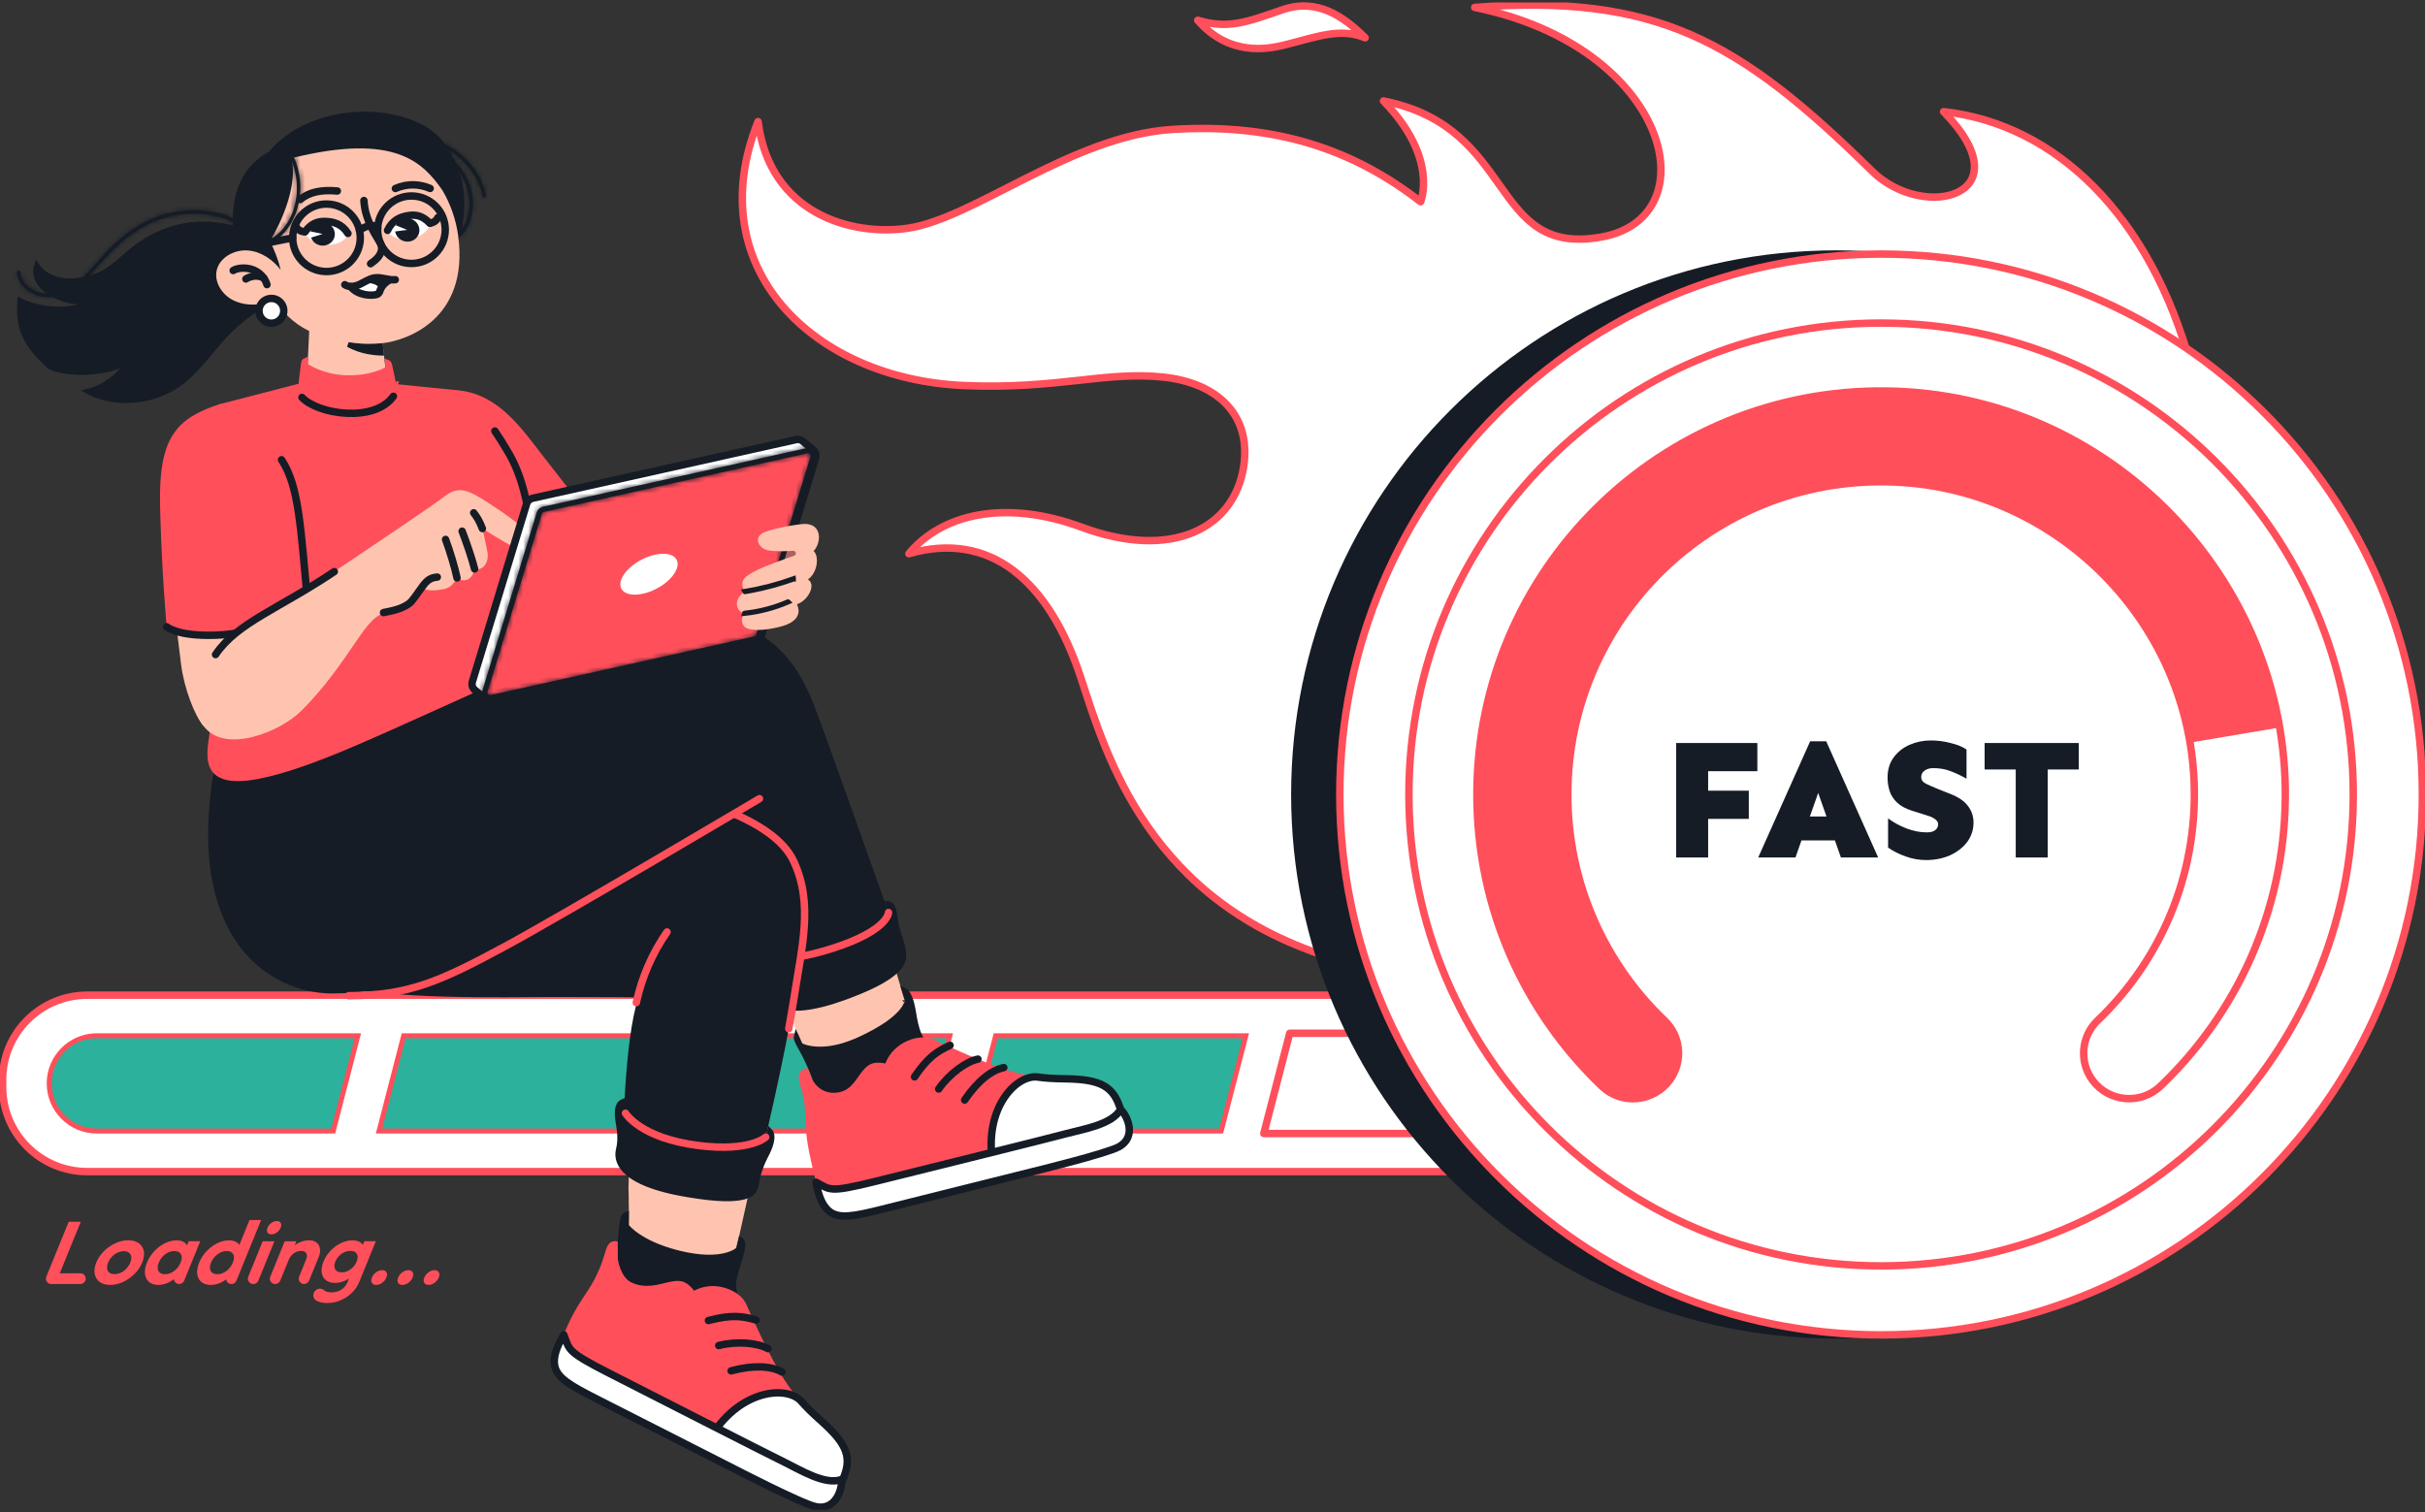 <svg width="489" height="305" viewBox="0 0 489 305" fill="none" xmlns="http://www.w3.org/2000/svg">
<rect x="0" y="0" width="489" height="305" fill="#333333" stroke="none"/>
<g clip-path="url(#clip0_2003_2385)">
<path d="M310.064 200.711H17.59C8.167 200.711 0.529 208.338 0.529 217.746V219.254C0.529 228.662 8.167 236.289 17.59 236.289H310.064C319.486 236.289 327.124 228.662 327.124 219.254V217.746C327.124 208.338 319.486 200.711 310.064 200.711Z" fill="white" stroke="#FF4F5B" stroke-width="1.5" stroke-linecap="round" stroke-linejoin="round"/>
<path d="M19.544 208.89H72.162L67.198 228.11H19.544C14.225 228.11 9.919 223.809 9.919 218.499C9.92 215.849 10.998 213.446 12.736 211.703C14.372 210.076 16.584 209.027 19.048 208.903L19.544 208.89Z" fill="#2CB19C" stroke="#FF4F5B"/>
<path d="M131.852 208.89L126.881 228.11H76.436L81.399 208.89H131.852Z" fill="#2CB19C" stroke="#FF4F5B"/>
<path d="M191.535 208.89L186.571 228.11H136.12L141.089 208.89H191.535Z" fill="#2CB19C" stroke="#FF4F5B"/>
<path d="M251.224 208.89L246.247 228.11H195.803L200.772 208.89H251.224Z" fill="#2CB19C" stroke="#FF4F5B"/>
<path d="M318.234 218.5C318.234 221.29 317.098 223.819 315.271 225.651C313.437 227.475 310.904 228.61 308.11 228.61H254.847L260.068 208.39H308.11C313.705 208.39 318.234 212.913 318.234 218.5Z" fill="white" stroke="#FF4F5B" stroke-width="1.5" stroke-linecap="round" stroke-linejoin="round"/>
<path d="M9.342 257.474L13.857 246.399H16.291L11.169 258.967H10.344C9.574 258.967 9.052 258.192 9.342 257.481V257.474ZM10.527 258.96L11.409 256.797H16.207C16.976 256.797 17.498 257.572 17.209 258.284C17.039 258.693 16.644 258.96 16.207 258.96H10.527Z" fill="#FF4F5B"/>
<path d="M22.211 259.143C21.343 259.143 20.638 258.946 20.102 258.545C19.565 258.143 19.234 257.6 19.1 256.917C18.966 256.234 19.071 255.466 19.417 254.62C19.763 253.775 20.271 253.014 20.955 252.338C21.633 251.661 22.409 251.126 23.276 250.731C24.144 250.33 25.005 250.133 25.866 250.133C26.727 250.133 27.46 250.33 27.997 250.731C28.533 251.133 28.864 251.668 28.999 252.338C29.133 253.014 29.027 253.768 28.681 254.62C28.335 255.473 27.82 256.234 27.136 256.917C26.451 257.6 25.675 258.143 24.815 258.545C23.954 258.946 23.086 259.143 22.218 259.143H22.211ZM23.079 256.966C23.523 256.966 23.954 256.868 24.37 256.671C24.794 256.473 25.167 256.198 25.492 255.846C25.817 255.494 26.078 255.092 26.261 254.642C26.445 254.191 26.515 253.789 26.466 253.444C26.416 253.099 26.261 252.824 26.007 252.634C25.753 252.436 25.407 252.338 24.963 252.338C24.518 252.338 24.109 252.436 23.7 252.634C23.284 252.831 22.91 253.099 22.578 253.444C22.246 253.789 21.985 254.191 21.802 254.642C21.619 255.092 21.548 255.494 21.597 255.846C21.647 256.198 21.795 256.473 22.049 256.671C22.303 256.868 22.642 256.966 23.072 256.966H23.079Z" fill="#FF4F5B"/>
<path d="M31.955 259.143C31.165 259.143 30.537 258.946 30.064 258.552C29.591 258.157 29.316 257.622 29.232 256.945C29.154 256.269 29.281 255.501 29.627 254.656C29.979 253.796 30.466 253.028 31.101 252.352C31.736 251.676 32.449 251.14 33.239 250.746C34.029 250.351 34.819 250.154 35.61 250.154C36.231 250.154 36.731 250.281 37.12 250.527C37.508 250.781 37.755 251.126 37.867 251.577C37.98 252.021 37.931 252.528 37.726 253.085L36.456 256.192C36.202 256.762 35.836 257.269 35.363 257.713C34.89 258.157 34.361 258.502 33.761 258.756C33.169 259.01 32.562 259.143 31.941 259.143H31.955ZM33.267 256.981C33.923 256.981 34.544 256.762 35.123 256.325C35.709 255.889 36.139 255.325 36.421 254.635C36.605 254.184 36.675 253.782 36.633 253.43C36.59 253.078 36.442 252.803 36.195 252.606C35.948 252.408 35.603 252.31 35.158 252.31C34.714 252.31 34.312 252.408 33.902 252.606C33.493 252.803 33.126 253.078 32.794 253.43C32.47 253.782 32.209 254.184 32.026 254.635C31.835 255.1 31.764 255.508 31.807 255.86C31.849 256.213 31.99 256.487 32.244 256.685C32.491 256.882 32.83 256.981 33.26 256.981H33.267ZM35.137 257.481L35.483 256.635L36.717 254.529L37.183 252.458L38.051 250.33H40.379L37.134 258.291C36.971 258.7 36.576 258.96 36.139 258.96C35.377 258.96 34.855 258.185 35.144 257.481H35.137Z" fill="#FF4F5B"/>
<path d="M42.517 259.143C41.72 259.143 41.085 258.946 40.612 258.552C40.139 258.157 39.857 257.622 39.772 256.945C39.688 256.269 39.815 255.501 40.16 254.656C40.513 253.796 41.007 253.028 41.649 252.352C42.291 251.676 43.004 251.14 43.787 250.746C44.57 250.351 45.374 250.154 46.186 250.154C46.807 250.154 47.315 250.281 47.71 250.527C48.105 250.781 48.359 251.126 48.486 251.577C48.606 252.021 48.564 252.528 48.366 253.085L47.11 256.156C46.856 256.713 46.489 257.22 46.01 257.678C45.523 258.129 44.979 258.488 44.373 258.749C43.766 259.01 43.152 259.143 42.531 259.143H42.517ZM43.794 256.981C44.239 256.981 44.662 256.882 45.071 256.685C45.48 256.487 45.847 256.213 46.179 255.86C46.503 255.508 46.764 255.099 46.955 254.635C47.138 254.184 47.209 253.782 47.167 253.43C47.124 253.078 46.976 252.803 46.729 252.605C46.482 252.408 46.144 252.31 45.713 252.31C45.283 252.31 44.845 252.408 44.436 252.613C44.027 252.817 43.66 253.092 43.328 253.437C43.004 253.782 42.75 254.184 42.566 254.635C42.376 255.099 42.305 255.508 42.348 255.86C42.39 256.213 42.538 256.487 42.792 256.685C43.046 256.882 43.385 256.981 43.801 256.981H43.794ZM46.666 258.967C45.904 258.967 45.382 258.192 45.664 257.488L46.01 256.649L47.244 254.543L47.696 252.472L50.313 246.053H52.656L47.668 258.305C47.505 258.714 47.11 258.974 46.666 258.974V258.967Z" fill="#FF4F5B"/>
<path d="M50.066 257.474L52.973 250.337H55.337L52.091 258.291C51.922 258.7 51.527 258.967 51.082 258.967H51.068C50.299 258.967 49.77 258.185 50.059 257.474H50.066ZM54.723 248.942C54.342 248.942 54.074 248.815 53.933 248.555C53.785 248.301 53.792 247.977 53.947 247.596C54.095 247.23 54.349 246.913 54.709 246.652C55.069 246.392 55.436 246.258 55.817 246.258C56.198 246.258 56.48 246.392 56.614 246.652C56.748 246.913 56.748 247.23 56.593 247.596C56.438 247.977 56.184 248.294 55.838 248.555C55.492 248.808 55.118 248.942 54.723 248.942Z" fill="#FF4F5B"/>
<path d="M54.505 257.474L57.411 250.337H59.754L56.508 258.291C56.339 258.7 55.944 258.967 55.499 258.967C54.73 258.967 54.201 258.185 54.49 257.474H54.505ZM61.327 258.967C60.558 258.967 60.029 258.185 60.318 257.474L61.729 254.015C61.941 253.5 61.948 253.085 61.758 252.76C61.567 252.436 61.214 252.281 60.699 252.281C60.368 252.281 60.036 252.352 59.718 252.493C59.401 252.634 59.112 252.838 58.851 253.099C58.597 253.359 58.399 253.662 58.258 254.007L57.531 253.543C57.806 252.866 58.194 252.267 58.696 251.767C59.196 251.26 59.761 250.865 60.396 250.576C61.031 250.288 61.68 250.147 62.336 250.147C62.992 250.147 63.472 250.302 63.846 250.619C64.22 250.936 64.446 251.344 64.523 251.852C64.601 252.359 64.523 252.901 64.284 253.486L62.329 258.277C62.16 258.686 61.765 258.953 61.32 258.953L61.327 258.967Z" fill="#FF4F5B"/>
<path d="M66.019 262.793C65.095 262.793 64.354 262.631 63.782 262.3C63.782 262.3 63.768 262.3 63.768 262.293C62.985 261.835 62.999 260.679 63.74 260.158H63.747C64.213 259.82 64.862 259.799 65.292 260.172C65.363 260.228 65.433 260.285 65.511 260.334C65.835 260.545 66.294 260.644 66.88 260.644C67.606 260.644 68.256 260.461 68.834 260.088C69.406 259.721 69.829 259.207 70.097 258.552L70.979 256.389L72.143 254.494L72.538 252.598L73.463 250.33H75.791L72.454 258.516C72.101 259.376 71.6 260.123 70.937 260.757C70.21 261.461 69.37 261.99 68.411 262.356C67.649 262.645 66.837 262.786 66.019 262.786V262.793ZM67.557 258.735C66.781 258.735 66.16 258.545 65.694 258.171C65.229 257.798 64.954 257.284 64.869 256.628C64.784 255.973 64.904 255.24 65.236 254.43C65.567 253.62 66.04 252.894 66.654 252.246C67.268 251.605 67.959 251.091 68.735 250.717C69.511 250.344 70.281 250.154 71.057 250.154C71.699 250.154 72.221 250.281 72.616 250.527C73.011 250.781 73.258 251.119 73.371 251.556C73.477 251.993 73.427 252.5 73.216 253.085L72.108 255.804C71.847 256.375 71.487 256.882 71.007 257.333C70.534 257.777 69.998 258.122 69.406 258.369C68.813 258.615 68.199 258.735 67.564 258.735H67.557ZM68.891 256.607C69.321 256.607 69.73 256.516 70.125 256.332C70.513 256.149 70.866 255.889 71.184 255.565C71.494 255.24 71.734 254.867 71.91 254.444C72.087 254.015 72.15 253.641 72.101 253.317C72.052 252.993 71.91 252.739 71.671 252.556C71.431 252.373 71.092 252.281 70.662 252.281C70.231 252.281 69.815 252.373 69.42 252.556C69.025 252.739 68.665 253 68.354 253.324C68.044 253.655 67.797 254.022 67.628 254.444C67.465 254.853 67.402 255.219 67.451 255.543C67.494 255.875 67.642 256.128 67.889 256.318C68.136 256.509 68.467 256.607 68.898 256.607H68.891Z" fill="#FF4F5B"/>
<path d="M75.862 259.143C75.431 259.143 75.135 259.003 74.98 258.714C74.824 258.425 74.824 258.08 75.001 257.657C75.17 257.241 75.452 256.889 75.84 256.6C76.228 256.311 76.645 256.17 77.075 256.17C77.505 256.17 77.781 256.311 77.936 256.6C78.091 256.889 78.091 257.234 77.915 257.657C77.745 258.073 77.463 258.425 77.075 258.714C76.687 259.003 76.278 259.143 75.862 259.143Z" fill="#FF4F5B"/>
<path d="M81.146 259.143C80.716 259.143 80.419 259.003 80.264 258.714C80.109 258.425 80.109 258.08 80.285 257.657C80.455 257.241 80.737 256.889 81.125 256.6C81.513 256.311 81.929 256.17 82.36 256.17C82.79 256.17 83.065 256.311 83.221 256.6C83.376 256.889 83.376 257.234 83.199 257.657C83.03 258.073 82.748 258.425 82.36 258.714C81.972 259.003 81.562 259.143 81.146 259.143Z" fill="#FF4F5B"/>
<path d="M86.424 259.143C85.993 259.143 85.697 259.003 85.542 258.714C85.386 258.425 85.386 258.08 85.563 257.657C85.732 257.241 86.014 256.889 86.402 256.6C86.79 256.311 87.207 256.17 87.63 256.17C88.053 256.17 88.336 256.311 88.491 256.6C88.646 256.889 88.646 257.234 88.47 257.657C88.3 258.073 88.018 258.425 87.63 258.714C87.242 259.003 86.833 259.143 86.416 259.143H86.424Z" fill="#FF4F5B"/>
<path d="M441.827 73.876C429.486 67.796 415.89 63.738 401.419 62.195C335.591 55.185 276.55 102.79 269.53 168.521C268.627 176.976 268.627 185.317 269.459 193.454C231.789 182.281 223.09 152.409 218.01 136.853C211.477 116.803 199.482 107.017 183.282 111.667C189.71 103.846 202.396 100.514 218.179 106.348C236.354 113.069 248.991 106.538 250.811 93.906C252.286 83.683 245.52 77.216 234.569 76.053C222.921 74.813 213.092 78.575 194.324 77.751C164.098 76.427 140.984 54.086 152.866 24.518C155.187 43.061 171.676 47.703 183.071 46.027C196.441 44.054 216.239 27.392 236.298 26.11C257.493 24.757 273.149 30.337 286.47 40.693C286.47 40.693 290.167 31.845 278.97 20.361C306.127 25.736 300.151 51.895 322.954 47.795C344.918 43.85 336.819 9.511 297.371 1.494C333.771 -1.233 350.443 7.884 377.522 34.529C387.936 44.773 408.482 39.524 391.923 22.517C414.712 25.032 433.642 43.624 441.834 73.869L441.827 73.876Z" fill="white" stroke="#FF4F5B" stroke-width="1.5" stroke-linecap="round" stroke-linejoin="round"/>
<path d="M275.28 7.623C270.898 3.269 265.564 -0.465 258.516 1.994C251.397 4.474 247.636 5.918 241.519 4.087C247.89 11.421 255.672 9.892 258.996 9.075C265.155 7.56 270.242 5.474 275.28 7.623Z" fill="white" stroke="#FF4F5B" stroke-width="1.5" stroke-linecap="round" stroke-linejoin="round"/>
<path d="M370.255 269.218C430.537 269.218 479.405 220.422 479.405 160.229C479.405 100.036 430.537 51.24 370.255 51.24C309.973 51.24 261.105 100.036 261.105 160.229C261.105 220.422 309.973 269.218 370.255 269.218Z" fill="#151C25" stroke="#151C25" stroke-width="1.5" stroke-miterlimit="10"/>
<path d="M379.321 269.218C439.603 269.218 488.471 220.422 488.471 160.229C488.471 100.036 439.603 51.24 379.321 51.24C319.04 51.24 270.172 100.036 270.172 160.229C270.172 220.422 319.04 269.218 379.321 269.218Z" fill="white" stroke="#FF4F5B" stroke-width="1.5" stroke-linecap="round" stroke-linejoin="round"/>
<path d="M379.321 255.304C431.907 255.304 474.536 212.738 474.536 160.229C474.536 107.721 431.907 65.154 379.321 65.154C326.736 65.154 284.106 107.721 284.106 160.229C284.106 212.738 326.736 255.304 379.321 255.304Z" fill="white" stroke="#FF4F5B" stroke-width="1.5" stroke-linecap="round" stroke-linejoin="round"/>
<path d="M460.827 161.046C460.601 183.852 450.992 204.41 435.667 219.042C431.681 222.854 425.239 222.29 421.958 217.859C419.213 214.153 419.665 208.989 423.002 205.804C435.554 193.806 443.16 176.68 442.447 157.799C441.199 124.686 413.978 97.928 380.803 97.175C345.236 96.365 316.146 124.905 316.146 160.236C316.146 178.159 323.632 194.335 335.654 205.819C338.985 208.996 339.422 214.153 336.685 217.852C333.432 222.262 327.018 222.889 323.053 219.113C307.503 204.297 297.815 183.401 297.815 160.236C297.815 114.893 334.942 78.216 380.5 78.857C425.154 79.484 461.265 116.457 460.834 161.053L460.827 161.046Z" fill="white" stroke="#FF4F5B" stroke-width="1.5" stroke-linecap="round" stroke-linejoin="round"/>
<path d="M377.863 79.364C418.506 78.646 452.451 107.812 459.132 146.312L442.03 149.198C436.736 118.906 409.959 95.992 377.943 96.668L377.181 96.689C344.236 97.767 317.349 124.254 315.729 157.046L315.696 157.822C315.003 176.541 322.414 193.541 334.7 205.595L335.288 206.166L335.289 206.167C338.345 209.083 338.841 213.749 336.516 217.229L336.283 217.561C333.277 221.627 327.467 222.253 323.681 219.013L323.322 218.688H323.321C308.348 204.385 298.868 184.405 298.341 162.206L298.323 161.147V161.146C297.843 117.276 333.025 80.724 376.827 79.389L377.863 79.364Z" fill="#FF4F5B" stroke="#FF4F5B"/>
<path d="M406.472 172.939V149.851H412.916V172.939H406.472ZM400.2 155.192V149.851H419.188V155.192H400.2Z" fill="#151C25"/>
<path d="M388.38 173.456C387.002 173.456 385.635 173.214 384.28 172.732C382.924 172.25 381.741 171.652 380.73 170.94V165.047C381.833 165.875 383.074 166.552 384.452 167.081C385.853 167.609 387.197 167.873 388.484 167.873C389.288 167.873 389.874 167.724 390.241 167.425C390.632 167.104 390.827 166.702 390.827 166.219C390.827 165.989 390.747 165.771 390.586 165.564C390.425 165.358 390.184 165.162 389.862 164.979C389.564 164.795 389.207 164.645 388.794 164.531L385.52 163.497C384.234 163.083 383.234 162.532 382.522 161.843C381.81 161.153 381.316 160.384 381.04 159.534C380.765 158.661 380.627 157.765 380.627 156.846C380.627 155.215 381.04 153.848 381.868 152.745C382.695 151.62 383.774 150.77 385.107 150.195C386.439 149.621 387.852 149.334 389.345 149.334C390.701 149.334 392.033 149.506 393.343 149.851C394.675 150.172 395.743 150.609 396.547 151.16V157.053C395.56 156.478 394.526 155.985 393.446 155.571C392.366 155.134 391.172 154.916 389.862 154.916C389.357 154.916 388.92 154.997 388.553 155.157C388.185 155.318 387.898 155.537 387.691 155.812C387.507 156.065 387.416 156.375 387.416 156.743C387.416 157.317 387.749 157.765 388.415 158.087C389.081 158.408 389.897 158.764 390.862 159.155L393.205 160.085C394.882 160.728 396.088 161.544 396.823 162.532C397.581 163.52 397.96 164.634 397.96 165.875C397.96 167.345 397.535 168.654 396.685 169.803C395.835 170.929 394.687 171.825 393.239 172.491C391.792 173.134 390.172 173.456 388.38 173.456Z" fill="#151C25"/>
<path d="M354.541 172.939L365.016 149.506H368.256L378.731 172.939H371.219L366.636 159.913L362.053 172.939H354.541ZM359.744 169.493V164.668H372.873V169.493H359.744Z" fill="#151C25"/>
<path d="M338 172.939V149.851H354.368V155.536H344.444V172.939H338ZM340.653 165.151V159.465H352.645V165.151H340.653Z" fill="#151C25"/>
<path d="M71.084 23.127C75.608 22.751 80.406 23.387 84.484 25.36L84.876 25.555H84.877C88.707 27.502 91.122 31.382 92.351 35.487H92.347L92.516 36.117C93.719 40.597 93.145 45.557 91.383 50.165L91.209 50.61V50.611C89.304 55.376 86.148 59.691 82.457 62.631L82.098 62.911H82.097C77.95 66.095 72.925 65.999 67.569 65.282L66.494 65.131H66.493C58.853 64.018 54.26 61.18 51.503 57.784C48.913 54.593 47.902 50.855 47.568 47.454L47.51 46.779C47.17 42.143 47.909 38.763 49.219 36.274C50.528 33.787 52.428 32.151 54.475 31.036L54.562 30.989L54.624 30.912C57.935 26.831 63.756 23.892 70.435 23.189L71.084 23.127Z" fill="#151C25" stroke="#151C25"/>
<path d="M27.543 49.772C32.233 46.311 37.749 44.651 43.558 45.338V45.339C49.147 46.008 54.582 48.348 60.04 50.067V50.068C60.176 50.111 60.349 50.233 60.539 50.488C60.726 50.74 60.905 51.087 61.062 51.515C61.375 52.37 61.577 53.477 61.625 54.597C61.673 55.719 61.563 56.813 61.281 57.648C61.012 58.448 60.628 58.901 60.182 59.048L60.091 59.073C58.227 59.508 56.182 60.026 53.879 61.152C51.718 62.209 49.347 63.794 46.677 66.328L46.139 66.848C44.512 68.443 42.761 70.72 40.922 72.838C39.172 74.853 37.316 76.759 35.296 78.012L34.89 78.253C30.816 80.572 26.765 81.031 23.473 80.674C20.968 80.403 18.937 79.663 17.678 78.939C19.019 78.641 20.289 78.042 21.378 77.358C22.81 76.46 23.972 75.39 24.623 74.594L25.815 73.137L24.057 73.811C21.828 74.665 19.11 75.087 16.542 75.103C13.998 75.118 11.663 74.733 10.123 74.027C7.468 71.688 5.802 69.618 4.874 67.423C4.021 65.404 3.776 63.238 4.012 60.592C6.745 61.966 11.405 62.982 16.056 61.864L15.932 60.878C14.262 60.901 11.477 60.122 9.489 58.637C8.502 57.899 7.75 57.016 7.406 56.013C7.153 55.273 7.11 54.437 7.396 53.496C8.911 55.893 12.232 57.064 16.118 56.5L16.547 56.432H16.548C21.899 55.488 23.667 52.719 27.248 49.996L27.543 49.772Z" fill="#151C25" stroke="#151C25"/>
<mask id="path-30-inside-1_2003_2385" fill="white">
<path d="M49.389 45.681C47.103 43.582 43.963 42.708 40.929 42.469C37.895 42.229 34.445 42.617 31.454 43.758C27.968 45.082 24.942 47.33 22.303 49.929C20.962 51.24 19.741 52.656 18.507 54.065C17.209 55.544 15.826 57.003 14.09 57.989C12.171 59.074 9.793 59.61 7.655 58.891C5.955 58.32 4.191 56.855 4.156 54.932C4.149 54.481 3.443 54.481 3.45 54.932C3.478 56.559 4.537 57.926 5.856 58.792C7.394 59.814 9.257 60.089 11.07 59.814C15.155 59.18 17.759 55.96 20.334 53.058C22.91 50.155 25.633 47.562 28.963 45.709C31.983 44.033 35.341 43.18 38.792 43.124C42.242 43.068 46.235 43.737 48.902 46.196C49.234 46.505 49.735 46.005 49.403 45.695L49.389 45.681Z"/>
</mask>
<path d="M49.389 45.681C47.103 43.582 43.963 42.708 40.929 42.469C37.895 42.229 34.445 42.617 31.454 43.758C27.968 45.082 24.942 47.33 22.303 49.929C20.962 51.24 19.741 52.656 18.507 54.065C17.209 55.544 15.826 57.003 14.09 57.989C12.171 59.074 9.793 59.61 7.655 58.891C5.955 58.32 4.191 56.855 4.156 54.932C4.149 54.481 3.443 54.481 3.45 54.932C3.478 56.559 4.537 57.926 5.856 58.792C7.394 59.814 9.257 60.089 11.07 59.814C15.155 59.18 17.759 55.96 20.334 53.058C22.91 50.155 25.633 47.562 28.963 45.709C31.983 44.033 35.341 43.18 38.792 43.124C42.242 43.068 46.235 43.737 48.902 46.196C49.234 46.505 49.735 46.005 49.403 45.695L49.389 45.681Z" fill="#151C25"/>
<path d="M49.389 45.681L50.096 44.974L50.081 44.959L50.065 44.945L49.389 45.681ZM31.454 43.758L31.809 44.693L31.81 44.692L31.454 43.758ZM22.303 49.929L23.002 50.645L23.005 50.642L22.303 49.929ZM18.507 54.065L19.259 54.725L19.259 54.724L18.507 54.065ZM14.09 57.989L14.582 58.86L14.584 58.859L14.09 57.989ZM7.655 58.891L7.974 57.943L7.974 57.943L7.655 58.891ZM4.156 54.932L3.156 54.947L3.156 54.95L4.156 54.932ZM3.45 54.932L2.45 54.947L2.45 54.949L3.45 54.932ZM5.856 58.792L6.409 57.959L6.405 57.956L5.856 58.792ZM11.07 59.814L11.22 60.803L11.224 60.802L11.07 59.814ZM28.963 45.709L28.478 44.835L28.477 44.836L28.963 45.709ZM48.902 46.196L49.585 45.465L49.58 45.46L48.902 46.196ZM49.403 45.695L48.696 46.403L48.708 46.415L48.72 46.426L49.403 45.695ZM49.389 45.681L50.065 44.945C47.548 42.633 44.153 41.72 41.008 41.472L40.929 42.469L40.851 43.465C43.774 43.696 46.658 44.531 48.713 46.418L49.389 45.681ZM40.929 42.469L41.008 41.472C37.846 41.222 34.245 41.623 31.097 42.824L31.454 43.758L31.81 44.692C34.646 43.61 37.945 43.236 40.851 43.465L40.929 42.469ZM31.454 43.758L31.099 42.823C27.443 44.212 24.302 46.556 21.601 49.217L22.303 49.929L23.005 50.642C25.581 48.104 28.493 45.953 31.809 44.693L31.454 43.758ZM22.303 49.929L21.604 49.214C20.229 50.558 18.98 52.008 17.755 53.406L18.507 54.065L19.259 54.724C20.503 53.304 21.695 51.922 23.002 50.645L22.303 49.929ZM18.507 54.065L17.755 53.406C16.462 54.879 15.174 56.223 13.596 57.12L14.09 57.989L14.584 58.859C16.478 57.782 17.955 56.21 19.259 54.725L18.507 54.065ZM14.09 57.989L13.598 57.119C11.835 58.115 9.758 58.543 7.974 57.943L7.655 58.891L7.337 59.839C9.829 60.676 12.507 60.033 14.582 58.86L14.09 57.989ZM7.655 58.891L7.974 57.943C7.257 57.703 6.533 57.273 5.999 56.722C5.468 56.175 5.167 55.558 5.156 54.913L4.156 54.932L3.156 54.95C3.179 56.229 3.779 57.306 4.563 58.115C5.345 58.92 6.353 59.509 7.337 59.839L7.655 58.891ZM4.156 54.932L5.156 54.916C5.149 54.517 4.977 54.158 4.685 53.913C4.414 53.685 4.088 53.593 3.798 53.593C3.508 53.593 3.177 53.684 2.903 53.921C2.607 54.177 2.444 54.548 2.45 54.947L3.45 54.932L4.45 54.916C4.453 55.09 4.376 55.292 4.21 55.435C4.067 55.559 3.911 55.593 3.798 55.593C3.684 55.593 3.535 55.559 3.398 55.443C3.24 55.311 3.159 55.12 3.156 54.947L4.156 54.932ZM3.45 54.932L2.45 54.949C2.486 57.021 3.822 58.653 5.307 59.628L5.856 58.792L6.405 57.956C5.251 57.199 4.471 56.097 4.45 54.914L3.45 54.932ZM5.856 58.792L5.303 59.625C7.09 60.812 9.216 61.106 11.22 60.803L11.07 59.814L10.92 58.825C9.298 59.071 7.699 58.816 6.409 57.959L5.856 58.792ZM11.07 59.814L11.224 60.802C15.739 60.101 18.591 56.529 21.082 53.721L20.334 53.058L19.586 52.394C16.927 55.391 14.572 58.258 10.917 58.826L11.07 59.814ZM20.334 53.058L21.082 53.721C23.626 50.854 26.262 48.357 29.449 46.583L28.963 45.709L28.477 44.836C25.004 46.768 22.193 49.456 19.586 52.394L20.334 53.058ZM28.963 45.709L29.449 46.584C32.317 44.991 35.513 44.178 38.808 44.124L38.792 43.124L38.775 42.124C35.17 42.183 31.649 43.074 28.478 44.835L28.963 45.709ZM38.792 43.124L38.808 44.124C42.172 44.069 45.842 44.735 48.224 46.931L48.902 46.196L49.58 45.46C46.628 42.739 42.312 42.066 38.775 42.124L38.792 43.124ZM48.902 46.196L48.219 46.926C48.877 47.541 49.704 47.289 50.108 46.886C50.313 46.68 50.486 46.379 50.509 46.012C50.535 45.615 50.378 45.237 50.086 44.965L49.403 45.695L48.72 46.426C48.594 46.308 48.499 46.11 48.514 45.884C48.526 45.688 48.614 45.55 48.695 45.47C48.776 45.389 48.903 45.312 49.075 45.296C49.272 45.278 49.461 45.349 49.585 45.465L48.902 46.196ZM49.403 45.695L50.11 44.988L50.096 44.974L49.389 45.681L48.682 46.389L48.696 46.403L49.403 45.695Z" fill="#151C25" mask="url(#path-30-inside-1_2003_2385)"/>
<mask id="path-32-inside-2_2003_2385" fill="white">
<path d="M72.644 27.265C77.753 27.455 83.087 27.864 87.637 30.407C91.426 32.528 94.495 36.135 94.672 40.623C94.763 42.983 94.065 45.371 92.435 47.125C92.125 47.456 92.626 47.957 92.936 47.626C96.005 44.328 96.041 39.136 93.853 35.36C91.412 31.133 86.805 28.688 82.183 27.61C79.058 26.878 75.841 26.68 72.644 26.561C72.193 26.546 72.193 27.251 72.644 27.265Z"/>
</mask>
<path d="M72.644 27.265C77.753 27.455 83.087 27.864 87.637 30.407C91.426 32.528 94.495 36.135 94.672 40.623C94.763 42.983 94.065 45.371 92.435 47.125C92.125 47.456 92.626 47.957 92.936 47.626C96.005 44.328 96.041 39.136 93.853 35.36C91.412 31.133 86.805 28.688 82.183 27.61C79.058 26.878 75.841 26.68 72.644 26.561C72.193 26.546 72.193 27.251 72.644 27.265Z" fill="#151C25"/>
<path d="M72.644 27.265L72.681 26.266L72.675 26.265L72.644 27.265ZM87.637 30.407L88.126 29.535L88.125 29.534L87.637 30.407ZM94.672 40.623L95.671 40.584L95.671 40.583L94.672 40.623ZM92.435 47.125L93.165 47.809L93.168 47.806L92.435 47.125ZM92.936 47.626L93.666 48.31L93.668 48.307L92.936 47.626ZM93.853 35.36L92.987 35.86L92.988 35.861L93.853 35.36ZM82.183 27.61L81.955 28.584L81.956 28.584L82.183 27.61ZM72.644 26.561L72.682 25.561L72.675 25.561L72.644 26.561ZM72.644 27.265L72.607 28.264C77.724 28.455 82.832 28.867 87.15 31.28L87.637 30.407L88.125 29.534C83.341 26.861 77.782 26.456 72.681 26.266L72.644 27.265ZM87.637 30.407L87.149 31.28C90.75 33.295 93.514 36.637 93.673 40.662L94.672 40.623L95.671 40.583C95.476 35.633 92.102 31.76 88.126 29.535L87.637 30.407ZM94.672 40.623L93.673 40.661C93.756 42.81 93.118 44.922 91.703 46.445L92.435 47.125L93.168 47.806C95.013 45.821 95.771 43.156 95.671 40.584L94.672 40.623ZM92.435 47.125L91.706 46.441C91.434 46.732 91.308 47.107 91.343 47.482C91.375 47.831 91.54 48.125 91.746 48.331C91.952 48.537 92.253 48.708 92.619 48.732C93.016 48.757 93.392 48.601 93.666 48.31L92.936 47.626L92.207 46.942C92.325 46.816 92.522 46.721 92.747 46.736C92.942 46.748 93.079 46.836 93.159 46.916C93.241 46.997 93.319 47.125 93.335 47.298C93.353 47.496 93.281 47.685 93.165 47.809L92.435 47.125ZM92.936 47.626L93.668 48.307C97.1 44.62 97.076 38.929 94.719 34.859L93.853 35.36L92.988 35.861C95.005 39.343 94.911 44.036 92.204 46.944L92.936 47.626ZM93.853 35.36L94.719 34.86C92.088 30.303 87.18 27.749 82.411 26.636L82.183 27.61L81.956 28.584C86.43 29.628 90.736 31.962 92.987 35.86L93.853 35.36ZM82.183 27.61L82.412 26.637C79.185 25.88 75.884 25.681 72.682 25.561L72.644 26.561L72.607 27.56C75.797 27.679 78.931 27.875 81.955 28.584L82.183 27.61ZM72.644 26.561L72.675 25.561C72.277 25.549 71.901 25.705 71.639 26.003C71.397 26.278 71.306 26.612 71.306 26.902C71.306 27.194 71.397 27.517 71.622 27.787C71.862 28.076 72.216 28.252 72.613 28.265L72.644 27.265L72.675 26.265C72.847 26.271 73.031 26.354 73.159 26.507C73.27 26.641 73.306 26.787 73.306 26.902C73.306 27.016 73.27 27.176 73.142 27.322C72.993 27.492 72.786 27.565 72.613 27.56L72.644 26.561Z" fill="#151C25" mask="url(#path-32-inside-2_2003_2385)"/>
<mask id="path-34-inside-3_2003_2385" fill="white">
<path d="M97.988 39.425C97.416 36.382 95.702 33.648 93.409 31.591C90.876 29.308 87.694 27.892 84.385 27.166C82.381 26.73 80.32 26.525 78.267 26.49C77.816 26.483 77.816 27.188 78.267 27.195C84.737 27.307 91.701 29.308 95.427 34.994C96.351 36.403 96.993 37.953 97.303 39.608C97.388 40.052 98.065 39.862 97.981 39.418L97.988 39.425Z"/>
</mask>
<path d="M97.988 39.425C97.416 36.382 95.702 33.648 93.409 31.591C90.876 29.308 87.694 27.892 84.385 27.166C82.381 26.73 80.32 26.525 78.267 26.49C77.816 26.483 77.816 27.188 78.267 27.195C84.737 27.307 91.701 29.308 95.427 34.994C96.351 36.403 96.993 37.953 97.303 39.608C97.388 40.052 98.065 39.862 97.981 39.418L97.988 39.425Z" fill="#151C25"/>
<path d="M97.988 39.425L97.281 40.133L99.566 42.411L98.971 39.24L97.988 39.425ZM93.409 31.591L92.739 32.334L92.741 32.335L93.409 31.591ZM84.385 27.166L84.599 26.19L84.597 26.189L84.385 27.166ZM78.267 26.49L78.284 25.49L78.283 25.49L78.267 26.49ZM78.267 27.195L78.285 26.195L78.283 26.195L78.267 27.195ZM95.427 34.994L94.59 35.542L94.59 35.542L95.427 34.994ZM97.303 39.608L96.32 39.792L96.321 39.796L97.303 39.608ZM97.981 39.418L98.687 38.71L96.391 36.42L96.998 39.605L97.981 39.418ZM97.988 39.425L98.971 39.24C98.352 35.948 96.507 33.027 94.076 30.846L93.409 31.591L92.741 32.335C94.897 34.269 96.48 36.815 97.005 39.61L97.988 39.425ZM93.409 31.591L94.078 30.848C91.389 28.424 88.037 26.944 84.599 26.19L84.385 27.166L84.17 28.143C87.35 28.84 90.363 30.192 92.739 32.334L93.409 31.591ZM84.385 27.166L84.597 26.189C82.519 25.736 80.391 25.526 78.284 25.49L78.267 26.49L78.25 27.49C80.25 27.524 82.243 27.723 84.172 28.143L84.385 27.166ZM78.267 26.49L78.283 25.49C77.884 25.484 77.514 25.645 77.257 25.942C77.02 26.215 76.929 26.547 76.929 26.837C76.929 27.128 77.02 27.454 77.249 27.725C77.495 28.017 77.854 28.188 78.252 28.194L78.267 27.195L78.283 26.195C78.455 26.197 78.645 26.278 78.778 26.436C78.894 26.573 78.929 26.722 78.929 26.837C78.929 26.951 78.894 27.107 78.769 27.251C78.626 27.416 78.425 27.493 78.252 27.49L78.267 26.49ZM78.267 27.195L78.25 28.194C84.587 28.305 91.133 30.265 94.59 35.542L95.427 34.994L96.263 34.446C92.27 28.351 84.888 26.31 78.285 26.195L78.267 27.195ZM95.427 34.994L94.59 35.542C95.446 36.846 96.036 38.273 96.32 39.792L97.303 39.608L98.286 39.424C97.95 37.632 97.256 35.959 96.263 34.445L95.427 34.994ZM97.303 39.608L96.321 39.796C96.396 40.187 96.633 40.531 97.004 40.72C97.343 40.892 97.698 40.887 97.976 40.809C98.517 40.657 99.126 40.084 98.963 39.231L97.981 39.418L96.998 39.605C96.967 39.441 97.007 39.257 97.112 39.112C97.204 38.984 97.324 38.914 97.435 38.883C97.543 38.853 97.719 38.84 97.91 38.937C98.133 39.05 98.253 39.252 98.286 39.421L97.303 39.608ZM97.981 39.418L97.274 40.126L97.281 40.133L97.988 39.425L98.694 38.717L98.687 38.71L97.981 39.418Z" fill="#151C25" mask="url(#path-34-inside-3_2003_2385)"/>
<path d="M58.822 31.894C60.375 39.228 54.427 48.654 54.427 48.654C55.386 50.493 56.12 52.438 56.6 54.431C55.019 52.367 52.649 50.718 49.975 50.514C47.301 50.31 44.422 51.86 43.745 54.333C43.074 56.777 44.718 59.433 47.082 60.582C49.446 61.723 52.684 61.794 55.598 60.293C56.699 62.724 59.027 65.161 62.35 66.76L61.849 77.455L58.173 78.23C67.458 86.008 76.165 94.004 83.778 102.402C84.371 97.104 84.646 86.388 81.711 78.068L78.112 77.666L77.153 69.205C81.633 68.74 94.636 64.64 92.4 47.626C91.948 44.209 90.805 41.074 89.211 38.375C85.337 32.852 79.763 26.694 58.808 31.894H58.822Z" fill="#FFC4B0"/>
<mask id="path-37-inside-4_2003_2385" fill="white">
<path d="M57.99 30.759C60.749 35.529 60.593 42.405 56.699 46.555C55.669 47.654 54.335 48.52 52.811 48.697C52.367 48.746 52.36 49.45 52.811 49.401C55.732 49.056 57.898 46.738 59.126 44.209C60.466 41.44 60.861 38.277 60.346 35.247C60.057 33.542 59.465 31.894 58.597 30.4C58.371 30.006 57.757 30.365 57.99 30.753V30.759Z"/>
</mask>
<path d="M57.99 30.759C60.749 35.529 60.593 42.405 56.699 46.555C55.669 47.654 54.335 48.52 52.811 48.697C52.367 48.746 52.36 49.45 52.811 49.401C55.732 49.056 57.898 46.738 59.126 44.209C60.466 41.44 60.861 38.277 60.346 35.247C60.057 33.542 59.465 31.894 58.597 30.4C58.371 30.006 57.757 30.365 57.99 30.753V30.759Z" fill="#151C25"/>
<path d="M57.99 30.759H56.99V31.028L57.124 31.26L57.99 30.759ZM56.699 46.555L55.97 45.87L55.969 45.871L56.699 46.555ZM52.811 48.697L52.921 49.691L52.926 49.69L52.811 48.697ZM52.811 49.401L52.92 50.395L52.928 50.394L52.811 49.401ZM59.126 44.209L60.026 44.645L60.026 44.645L59.126 44.209ZM60.346 35.247L59.361 35.415L59.361 35.415L60.346 35.247ZM58.597 30.4L57.729 30.897L57.732 30.903L58.597 30.4ZM57.99 30.753H58.99V30.475L58.847 30.237L57.99 30.753ZM57.99 30.759L57.124 31.26C59.706 35.724 59.506 42.102 55.97 45.87L56.699 46.555L57.428 47.239C61.68 42.708 61.791 35.335 58.855 30.259L57.99 30.759ZM56.699 46.555L55.969 45.871C55.042 46.86 53.912 47.563 52.696 47.703L52.811 48.697L52.926 49.69C54.758 49.478 56.295 48.448 57.428 47.239L56.699 46.555ZM52.811 48.697L52.701 47.703C51.851 47.797 51.478 48.531 51.475 49.081C51.474 49.366 51.562 49.717 51.827 50.001C52.119 50.314 52.526 50.438 52.92 50.395L52.811 49.401L52.703 48.407C52.871 48.389 53.109 48.443 53.289 48.636C53.443 48.801 53.476 48.981 53.475 49.091C53.474 49.289 53.326 49.646 52.921 49.691L52.811 48.697ZM52.811 49.401L52.928 50.394C56.333 49.992 58.726 47.322 60.026 44.645L59.126 44.209L58.226 43.772C57.07 46.154 55.131 48.12 52.694 48.408L52.811 49.401ZM59.126 44.209L60.026 44.645C61.462 41.678 61.88 38.302 61.332 35.08L60.346 35.247L59.361 35.415C59.843 38.252 59.47 41.203 58.226 43.773L59.126 44.209ZM60.346 35.247L61.332 35.08C61.023 33.258 60.39 31.496 59.461 29.898L58.597 30.4L57.732 30.903C58.539 32.291 59.091 33.826 59.361 35.415L60.346 35.247ZM58.597 30.4L59.465 29.904C59.266 29.556 58.937 29.321 58.555 29.251C58.2 29.186 57.869 29.273 57.618 29.419C57.367 29.566 57.127 29.811 57.01 30.152C56.882 30.521 56.926 30.923 57.133 31.267L57.99 30.753L58.847 30.237C58.938 30.388 58.971 30.6 58.9 30.805C58.839 30.982 58.724 31.09 58.625 31.147C58.526 31.204 58.376 31.252 58.193 31.218C57.982 31.179 57.815 31.047 57.729 30.897L58.597 30.4ZM57.99 30.753H56.99V30.759H57.99H58.99V30.753H57.99Z" fill="#151C25" mask="url(#path-37-inside-4_2003_2385)"/>
<path d="M47.018 54.558C47.639 54.143 49.156 53.847 50.673 54.291C52.183 54.734 53.417 55.946 53.834 57.405" stroke="#151C25" stroke-width="1.5" stroke-linecap="round" stroke-linejoin="round"/>
<path d="M49.579 56.263C50.038 55.96 51.646 55.199 53.177 56.073" stroke="#151C25" stroke-width="1.5" stroke-linecap="round" stroke-linejoin="round"/>
<path d="M70.221 69.499C71.785 69.775 73.996 69.981 76.725 69.748L76.89 71.206C76.782 71.205 76.658 71.202 76.521 71.196C75.947 71.172 75.138 71.103 74.209 70.922C72.993 70.685 71.584 70.256 70.221 69.499Z" fill="#151C25" stroke="#151C25"/>
<path d="M73.385 40.433C73.498 42.37 74.013 44.716 76.264 48.316C76.525 48.732 76.807 49.155 76.913 49.634C77.075 50.352 76.807 51.12 76.37 51.712C75.932 52.304 75.326 52.755 74.726 53.184" stroke="#151C25" stroke-width="1.5" stroke-linecap="round" stroke-linejoin="round"/>
<path d="M86.671 45.618C86.028 44.054 84.363 42.969 82.607 42.969C80.85 42.969 78.416 43.99 78.147 46.463C78.994 48.858 84.582 49.154 86.671 45.618Z" fill="white"/>
<path d="M80.295 45.628C80.657 44.761 81.673 44.299 82.645 44.595L82.839 44.664L82.842 44.665C83.803 45.057 84.269 46.057 84.002 46.938L83.939 47.113L83.938 47.115C83.575 47.982 82.56 48.444 81.587 48.148L81.394 48.079L81.391 48.078L81.205 47.992C80.371 47.554 79.981 46.628 80.231 45.805L80.294 45.63L80.295 45.628Z" fill="#151C25" stroke="#151C25"/>
<path d="M79.657 45.378L82.113 46.371L79.403 46.71L79.657 45.378Z" fill="white"/>
<path d="M78.147 46.463C79.135 44.35 80.758 43.737 82.303 43.483C83.996 43.201 85.288 43.582 86.692 45.026" stroke="#151C25" stroke-width="1.5" stroke-linecap="round" stroke-linejoin="round"/>
<path d="M88.293 43.878C88.025 44.505 87.376 44.956 86.699 44.984" stroke="#151C25" stroke-width="1.5" stroke-linecap="round" stroke-linejoin="round"/>
<path d="M79.728 38.023C82.056 36.987 84.575 37.065 86.741 38.009" stroke="#151C25" stroke-width="1.5" stroke-linecap="round" stroke-linejoin="round"/>
<path d="M61.616 47.337C62.054 45.702 63.563 44.413 65.306 44.195C67.049 43.969 69.596 44.674 70.175 47.09C69.645 49.577 64.142 50.585 61.616 47.337Z" fill="white"/>
<path d="M65.255 45.342L65.457 45.375C66.54 45.604 67.195 46.614 66.983 47.591C66.784 48.506 65.868 49.142 64.858 49.029L64.655 48.997C63.573 48.768 62.917 47.759 63.128 46.783C63.333 45.863 64.247 45.228 65.255 45.342Z" fill="#151C25" stroke="#151C25"/>
<path d="M62.463 46.647L65.06 47.182L62.456 48.006L62.463 46.647Z" fill="white"/>
<path d="M70.168 47.083C68.919 45.111 67.225 44.716 65.659 44.66C63.945 44.596 62.71 45.139 61.503 46.745" stroke="#151C25" stroke-width="1.5" stroke-linecap="round" stroke-linejoin="round"/>
<path d="M59.775 45.822C60.121 46.407 60.819 46.773 61.496 46.717" stroke="#151C25" stroke-width="1.5" stroke-linecap="round" stroke-linejoin="round"/>
<path d="M68.023 38.523C64.939 38.242 62.42 38.657 60.551 40.235" stroke="#151C25" stroke-width="1.5" stroke-linecap="round" stroke-linejoin="round"/>
<path d="M75.669 56.53C76.251 56.432 76.837 56.507 77.305 56.619C77.076 56.843 76.831 57.135 76.604 57.506C76.235 57.18 75.775 56.974 75.312 56.844C75.164 56.802 75.012 56.769 74.859 56.739C75.041 56.678 75.232 56.621 75.431 56.577L75.669 56.53Z" fill="#151C25" stroke="#151C25"/>
<path d="M70.782 57.883C71.261 58.517 73.138 59.983 75.918 59.398C76.525 59.25 76.525 58.87 76.694 58.433C76.56 57.862 75.537 56.827 73.04 57.094C72.412 57.566 71.452 57.82 70.782 57.883Z" fill="white"/>
<path d="M79.707 56.411C78.331 56.559 76.955 55.854 75.586 56.038C74.514 56.178 73.597 56.834 72.623 57.306C71.649 57.771 70.422 58.031 69.533 57.418" stroke="#151C25" stroke-width="1.5" stroke-linecap="round" stroke-linejoin="round"/>
<path d="M78.493 56.481C77.618 57.024 76.927 57.728 76.595 58.701C76.539 58.856 76.468 59.236 75.925 59.398C74.923 59.694 72.094 59.602 70.725 57.806" stroke="#151C25" stroke-width="1.5" stroke-linecap="round" stroke-linejoin="round"/>
<path d="M57.228 62.541C57.305 63.921 56.254 65.105 54.871 65.182C53.488 65.26 52.303 64.21 52.225 62.829C52.148 61.449 53.199 60.265 54.582 60.187C55.965 60.11 57.15 61.16 57.228 62.541Z" fill="white" stroke="#151C25" stroke-width="1.5" stroke-linecap="round" stroke-linejoin="round"/>
<path d="M72.472 49.521C73.337 45.863 71.068 42.197 67.404 41.334C63.741 40.47 60.07 42.736 59.205 46.394C58.341 50.052 60.609 53.718 64.273 54.581C67.937 55.445 71.607 53.179 72.472 49.521Z" stroke="#151C25" stroke-width="1.5" stroke-linecap="round" stroke-linejoin="round"/>
<path d="M87.788 51.143C90.45 48.485 90.45 44.176 87.788 41.518C85.126 38.861 80.811 38.861 78.149 41.518C75.487 44.176 75.487 48.485 78.149 51.143C80.811 53.801 85.126 53.801 87.788 51.143Z" stroke="#151C25" stroke-width="1.5" stroke-linecap="round" stroke-linejoin="round"/>
<path d="M72.489 46.463C73.759 45.413 75.861 45.146 76.172 45.991" stroke="#151C25" stroke-width="1.5" stroke-linecap="round" stroke-linejoin="round"/>
<path d="M59.027 47.964L50.419 49.697" stroke="#151C25" stroke-width="1.5" stroke-linecap="round" stroke-linejoin="round"/>
<path d="M92.606 79.241C96.577 79.704 99.669 81.642 102.378 84.245C104.872 86.641 107.001 89.557 109.19 92.389L110.134 93.596C112.907 97.093 114.9 99.724 116.199 101.479C116.849 102.356 117.325 103.015 117.639 103.454C117.765 103.631 117.865 103.773 117.939 103.878C117.889 103.988 117.823 104.133 117.736 104.308C117.519 104.75 117.186 105.392 116.726 106.181C115.804 107.76 114.375 109.931 112.347 112.281C108.382 116.874 102.134 122.15 92.923 125.065L92.606 79.241Z" fill="#FF4F5B" stroke="#FF4F5B"/>
<path d="M140.871 126.954C154.235 124.651 162.186 137.036 167.492 152.775C171.147 163.604 182.619 202.352 184.03 207.22C184.722 209.609 186.21 211.236 188.447 212.145C191.248 213.279 193.845 214.949 196.681 216.069C202.311 218.295 208.252 219.74 214.277 220.324C216.592 220.55 219.012 220.677 221.03 221.839C222.42 222.635 223.605 224.22 223.146 225.749C222.709 227.193 221.086 227.87 219.64 228.307C212.838 230.371 205.768 231.392 198.833 232.949C193.682 234.105 188.602 235.549 183.48 236.838C179.31 237.888 173.052 240.53 169.214 237.444C167.577 236.127 167.097 233.879 166.808 231.801C166.412 229.011 165.523 219.282 164.275 216.245C162.341 211.56 160.211 206.953 158.221 202.289C155.766 196.519 150.022 186.754 147.87 178.56C145.718 170.367 145.683 166.746 145.57 164.773L140.864 126.954H140.871Z" fill="#FFC4B0"/>
<path d="M146.052 125.926C157.648 127.818 161.856 137.886 163.641 142.292V142.297L163.677 142.387C164.561 144.576 168.69 156.091 172.605 167.079C174.561 172.568 176.462 177.92 177.873 181.899C178.579 183.888 179.162 185.535 179.569 186.684C179.773 187.259 179.932 187.709 180.041 188.015L180.042 188.017L154.733 197.27C152 191.114 149.496 186.018 147.656 181.312C145.782 176.517 144.63 172.194 144.673 167.699L146.052 125.926Z" fill="#151C25" stroke="#151C25"/>
<path d="M179.069 182.271C179.174 182.283 179.266 182.301 179.347 182.327C179.552 182.392 179.716 182.508 179.862 182.716C180.017 182.936 180.158 183.268 180.281 183.767C180.372 184.14 180.45 184.589 180.518 185.129L180.583 185.7C180.682 186.639 180.983 187.556 181.292 188.506C181.565 189.348 181.852 190.24 182.057 191.269L182.14 191.719C182.229 192.247 182.298 192.781 182.186 193.371C182.076 193.952 181.781 194.627 181.078 195.402C179.737 196.879 176.941 198.688 171.257 200.829L170.082 201.261C163.621 203.587 159.836 203.656 157.626 202.972C155.599 202.345 154.839 201.061 154.524 200.145L154.466 199.968C153.878 197.99 153.182 196.481 152.146 195.019L151.934 194.727C151.404 194.013 151.007 193.21 150.909 192.515C150.86 192.173 150.887 191.879 150.983 191.636C151.013 191.562 151.051 191.49 151.097 191.42L151.778 193.016L151.854 193.194L152.031 193.275L152.238 192.82C152.047 193.24 152.033 193.272 152.032 193.275L152.033 193.276L152.035 193.277C152.036 193.278 152.038 193.278 152.04 193.279C152.044 193.281 152.049 193.283 152.055 193.286C152.068 193.291 152.085 193.299 152.107 193.307C152.15 193.325 152.212 193.348 152.292 193.375C152.453 193.429 152.69 193.499 153.004 193.57C153.634 193.713 154.579 193.859 155.874 193.888C158.301 193.944 161.955 193.592 167.063 192.044L168.104 191.718C173.755 189.895 176.637 188.063 178.113 186.64C178.853 185.927 179.242 185.313 179.446 184.854C179.547 184.625 179.602 184.436 179.63 184.296C179.645 184.226 179.652 184.168 179.657 184.124C179.659 184.102 179.66 184.083 179.661 184.068C179.661 184.061 179.661 184.053 179.662 184.048V184.034L179.162 184.035L179.662 184.033V183.948L179.633 183.868L179.069 182.271Z" fill="#151C25" stroke="#151C25"/>
<path d="M179.169 184.035C179.169 184.035 179.183 187.621 167.958 191.242C156.732 194.863 152.245 192.82 152.245 192.82" stroke="#FF4F5B" stroke-width="1.5" stroke-linecap="round" stroke-linejoin="round"/>
<path d="M182.337 199.716C182.634 199.861 182.915 200.152 183.185 200.631C183.585 201.345 183.898 202.383 184.127 203.662L184.22 204.224L184.221 204.225C184.284 204.632 184.349 205.044 184.436 205.464V205.465C184.704 206.81 185.075 208.51 185.964 209.793L186.148 210.043V210.044C186.713 210.763 187.407 211.048 188.068 211.279L188.713 211.506H188.714C190.127 212.043 191.481 212.812 192.865 213.623C194.066 214.326 195.294 215.064 196.57 215.674L197.121 215.927V215.928C203.23 218.622 209.837 220.207 216.518 220.527V220.528C218.126 220.607 219.64 220.622 221.045 221.101C222.351 221.546 223.491 222.47 223.87 223.66L223.936 223.901L223.937 223.904C224.049 224.39 224.013 224.895 223.812 225.309C223.537 225.865 222.958 226.261 222.258 226.631C220.462 227.574 218.514 228.17 216.511 228.715L214.493 229.253C207.497 231.122 200.564 233.478 193.646 235.529C187.143 237.457 180.616 239.129 173.932 239.927L172.592 240.075C171 240.238 169.461 240.296 168.233 239.595H168.232C167.231 239.022 166.533 237.96 166.16 236.781L166.09 236.543C165.825 235.584 165.749 234.581 165.722 233.54L165.706 232.487C165.697 231.479 165.722 230.452 165.748 229.409C165.774 228.369 165.799 227.313 165.792 226.26C165.779 224.287 165.649 222.3 165.168 220.388L165.066 220.007C164.268 217.134 163.094 214.309 161.656 211.687L161.365 211.166L161.364 211.165L161.161 210.8C160.726 209.997 160.561 209.528 160.546 209.209C160.542 209.13 160.55 209.056 160.569 208.983L161.291 210.621L161.359 210.776L161.508 210.857L161.749 210.418C161.534 210.81 161.511 210.852 161.509 210.857V210.858L161.511 210.859C161.512 210.86 161.514 210.86 161.516 210.861C161.519 210.863 161.524 210.866 161.529 210.869C161.54 210.874 161.556 210.882 161.574 210.891C161.612 210.909 161.664 210.934 161.732 210.963C161.869 211.022 162.067 211.099 162.324 211.179C162.84 211.339 163.594 211.51 164.581 211.572C166.435 211.688 169.089 211.416 172.491 209.979L173.182 209.676C177.924 207.514 180.352 205.608 181.598 204.204C182.222 203.5 182.552 202.919 182.726 202.495C182.812 202.283 182.859 202.11 182.885 201.983C182.897 201.92 182.905 201.868 182.909 201.828C182.911 201.808 182.912 201.79 182.913 201.776C182.913 201.769 182.914 201.763 182.914 201.757V201.746C182.914 201.745 182.914 201.744 182.414 201.74L182.914 201.744L182.915 201.669L182.894 201.597L182.337 199.716Z" fill="#151C25" stroke="#151C25"/>
<path d="M162.842 215.315L163.795 217.711C163.795 217.711 165.043 220.395 168.07 220.395C171.323 220.395 172.409 217.992 173.489 216.576C174.068 215.815 174.688 215.019 175.563 214.618C176.481 214.195 177.525 214.287 178.534 214.477C180.213 210.01 185.582 208.362 188.221 209.637C190.253 210.616 199.094 214.674 203.828 216.034C207.913 217.21 210.517 217.527 214.919 217.584C222.158 217.675 224.564 219.204 225.968 223.769C226.286 224.805 224.543 227.842 221.509 228.595C218.482 229.356 210.714 231.294 205.698 232.548C205.698 232.548 182.061 238.459 175.069 240.206C169.63 241.566 165.954 241.805 164.564 238.437C162.172 228.891 162.652 228.461 162.468 225.531C162.214 221.487 161.847 220.585 161.36 218.852C160.782 216.809 160.979 216.034 162.849 215.315H162.842Z" fill="#FF4F5B"/>
<path d="M200.103 233.936C203.426 233.111 205.691 232.541 205.691 232.541C210.714 231.287 218.475 229.349 221.509 228.588C224.543 227.827 226.279 224.798 225.961 223.762C224.564 219.197 222.151 217.675 214.919 217.577C212.619 217.548 210.806 217.45 209.028 217.196C204.851 216.879 198.593 223.368 200.103 233.943V233.936Z" fill="white" stroke="#151C25" stroke-width="1.5" stroke-linecap="round" stroke-linejoin="round"/>
<path d="M202.417 215.315C200.032 215.801 197.196 217.887 194.521 221.853" stroke="#151C25" stroke-width="1.5" stroke-linecap="round" stroke-linejoin="round"/>
<path d="M197.195 213.603C194.811 214.089 191.368 216.619 189.286 219.634" stroke="#151C25" stroke-width="1.5" stroke-linecap="round" stroke-linejoin="round"/>
<path d="M191.58 210.82C188.997 212.011 187.128 213.187 184.411 217.182" stroke="#151C25" stroke-width="1.5" stroke-linecap="round" stroke-linejoin="round"/>
<path d="M225.637 231.28C223.125 232.675 208.224 236.296 208.224 236.296C208.224 236.296 183.48 242.481 177.821 243.898C172.163 245.314 169.1 245.884 167.16 244.25C166.017 243.285 165.072 241.516 164.557 238.43C167.428 239.917 166.977 240.65 176.643 238.233C186.316 235.817 209.931 229.99 215.039 228.631C218.595 227.687 224.268 226.778 225.954 223.755C227.083 224.671 229.461 229.145 225.63 231.28H225.637Z" fill="white" stroke="#151C25" stroke-width="1.5" stroke-linecap="round" stroke-linejoin="round"/>
<path d="M148.858 266.351C147.871 264.23 146.932 261.757 146.925 259.383C146.918 257.143 148.83 250.238 149.148 248.836C150.001 245.025 150.869 241.221 151.659 237.402C153.79 227.095 159.068 206.896 160.43 194.06C162.257 176.87 159.294 170.769 146.502 165.224C134.084 159.849 119.655 156.988 86.65 149.309H48.472C40.647 169.501 43.611 182.957 58.251 191.496C76.348 202.056 110.025 199.95 116.135 200.105C125.088 200.33 126.274 200.352 129.914 200.352C125.78 211.596 127.021 233.358 126.732 239.614C126.732 239.614 127.057 247.808 126.386 254.367C125.85 259.651 120.319 264.244 118.315 268.951C117.927 269.866 117.623 270.86 117.8 271.839C118.124 273.629 119.881 274.742 121.469 275.636C125.314 277.785 129.166 279.934 133.012 282.083C142.685 287.486 152.386 292.897 162.645 297.068C163.675 297.484 164.832 297.892 165.862 297.477C166.638 297.167 167.182 296.42 167.443 295.631C168.226 293.242 166.78 290.72 165.199 288.762C162.398 285.274 159.272 283.133 157.099 280.512C155.505 278.581 150.262 269.373 148.851 266.351H148.858Z" fill="#FFC4B0"/>
<path d="M86.503 147.625C86.516 147.628 86.531 147.632 86.548 147.637C86.618 147.654 86.721 147.68 86.856 147.714C87.127 147.782 87.525 147.883 88.031 148.011C89.045 148.266 90.497 148.633 92.251 149.075C95.758 149.96 100.473 151.151 105.299 152.372C113.749 154.511 122.533 156.741 125.796 157.595L126.84 157.872C133.203 159.619 140.418 161.513 146.555 164.051C152.525 166.52 157.338 169.547 159.404 173.518L159.596 173.904C161.587 178.149 161.981 182.429 161.672 186.981C161.4 190.987 160.593 195.148 159.861 199.688L159.554 201.658C158.766 206.92 157.152 214.696 155.732 221.166C155.023 224.399 154.363 227.302 153.88 229.397C153.639 230.445 153.441 231.29 153.305 231.873C153.239 232.154 153.187 232.375 153.151 232.527C153.013 232.581 152.809 232.658 152.541 232.747C151.974 232.935 151.119 233.182 149.984 233.413C147.856 233.847 144.74 234.225 140.682 234.05L139.857 234.008C135.394 233.739 131.881 232.925 129.489 232.181C128.294 231.809 127.378 231.454 126.765 231.194C126.488 231.077 126.273 230.978 126.121 230.906C126.123 230.754 126.125 230.548 126.13 230.295C126.14 229.698 126.158 228.836 126.189 227.773C126.251 225.648 126.365 222.721 126.57 219.521C126.983 213.1 127.762 205.646 129.217 201.307L129.435 200.657L128.75 200.647H128.733C128.722 200.647 128.706 200.647 128.684 200.646C128.64 200.646 128.574 200.646 128.486 200.645C128.311 200.642 128.046 200.639 127.692 200.636C126.984 200.628 125.917 200.618 124.479 200.608C121.605 200.589 117.251 200.57 111.33 200.57H111.322C106.535 200.57 98.379 200.743 89.786 200.499C81.187 200.255 72.205 199.594 65.783 197.943H65.782C58.447 196.056 51.811 192.491 47.693 185.842C43.575 179.191 41.918 169.361 44.748 154.818L46.501 147.625H86.503Z" fill="#151C25" stroke="#151C25"/>
<path d="M126.965 157.383C139.665 160.87 155.97 164.992 160.041 173.685C164.119 182.379 161.622 191.172 160.041 201.725L159.054 207.474" stroke="#FF4F5B" stroke-width="1.5" stroke-linecap="round" stroke-linejoin="round"/>
<path d="M134.507 187.959C131.53 192.235 129.406 197.111 128.312 202.211" stroke="#FF4F5B" stroke-width="1.5" stroke-linecap="round" stroke-linejoin="round"/>
<path d="M126.295 247.043L126.294 247.211L126.395 247.346V247.347L126.397 247.348C126.398 247.349 126.398 247.35 126.399 247.352C126.401 247.355 126.404 247.358 126.408 247.363C126.415 247.371 126.424 247.384 126.436 247.399C126.46 247.428 126.494 247.469 126.54 247.521C126.63 247.624 126.765 247.77 126.951 247.948C127.321 248.304 127.892 248.79 128.709 249.335C130.242 250.358 132.636 251.582 136.194 252.537L136.92 252.725C141.309 253.807 144.261 253.664 146.14 253.224C147.079 253.004 147.747 252.712 148.188 252.465C148.408 252.342 148.571 252.231 148.682 252.147C148.738 252.105 148.781 252.07 148.812 252.043C148.827 252.03 148.84 252.019 148.849 252.01C148.854 252.006 148.858 252.002 148.861 251.999L148.868 251.992C148.866 251.99 148.842 251.965 148.52 251.633L148.869 251.992L148.975 251.889L149.007 251.744L149.39 250.056C149.454 250.103 149.508 250.15 149.551 250.2C149.672 250.343 149.756 250.537 149.783 250.837C149.833 251.399 149.679 252.213 149.327 253.428L149.164 253.974C148.622 255.745 148.355 256.604 148.113 257.653L148.009 258.116V258.117C147.797 259.127 147.996 260.355 148.309 261.487C148.547 262.347 148.862 263.194 149.159 263.913L149.445 264.586C151.081 268.329 152.846 272.148 154.887 275.721L155.299 276.432V276.433C156.238 278.029 157.49 279.953 158.674 281.53L159.177 282.182L159.178 282.183C161.304 284.852 162.511 286.213 165.227 288.851L166.491 290.067C167.179 290.725 167.929 291.421 168.523 292.181C169.08 292.894 169.458 293.612 169.53 294.343L169.54 294.49C169.607 296.105 168.85 297.759 167.538 298.478L167.268 298.609L167.267 298.61C166.486 298.945 165.628 298.959 164.719 298.783C164.035 298.651 163.343 298.414 162.66 298.143L161.98 297.862H161.979C149.457 292.555 137.267 286.503 125.116 280.353L119.91 277.713L119.909 277.712L118.951 277.222C118.161 276.809 117.399 276.378 116.697 275.873L116.283 275.562C115.479 274.925 114.823 274.168 114.624 273.309L114.589 273.135V273.133L114.562 272.886C114.532 272.388 114.642 271.863 114.819 271.322L114.912 271.05L114.913 271.049C115.39 269.712 116.068 268.455 116.808 267.205L117.563 265.956H117.564L123.087 256.903L123.088 256.904C124.467 254.646 124.886 252.533 125.112 250.008L125.199 248.9C125.31 247.321 125.425 246.273 125.686 245.616C125.81 245.304 125.953 245.122 126.108 245.014C126.166 244.974 126.233 244.941 126.312 244.912L126.295 247.043Z" fill="#151C25" stroke="#151C25"/>
<path d="M119.246 259.158C120.586 256.882 121.377 254.797 121.885 253.071C122.315 251.626 122.668 249.957 124.566 250.394C124.58 252.592 124.594 254.008 124.594 254.008C124.594 254.008 125.102 257.558 127.275 258.622C130.196 260.045 133.039 258.953 134.789 258.587C135.728 258.39 136.715 258.2 137.64 258.467C138.606 258.756 139.333 259.503 139.975 260.306C144.18 258.031 149.31 260.306 150.467 263.004C151.356 265.076 155.356 273.932 158.03 278.06C160.337 281.625 162.094 283.569 165.382 286.5C170.78 291.312 171.598 294.046 169.651 298.407C169.206 299.393 165.897 300.541 163.117 299.125C160.337 297.709 153.197 294.088 148.59 291.742C148.59 291.742 126.873 280.709 120.445 277.44C115.45 274.904 112.515 272.67 113.679 269.218C115.577 264.216 117.743 261.687 119.239 259.151L119.246 259.158Z" fill="#FF4F5B"/>
<path d="M143.7 289.248C146.755 290.805 148.83 291.854 148.83 291.854C153.451 294.201 160.577 297.815 163.364 299.224C166.151 300.64 169.453 299.492 169.898 298.498C171.838 294.137 171.02 291.411 165.622 286.599C163.908 285.077 162.602 283.809 161.424 282.456C158.482 279.483 149.493 280.286 143.693 289.255L143.7 289.248Z" fill="white" stroke="#151C25" stroke-width="1.5" stroke-linecap="round" stroke-linejoin="round"/>
<path d="M157.678 276.707C155.554 275.51 152.047 275.228 147.426 276.475" stroke="#151C25" stroke-width="1.5" stroke-linecap="round" stroke-linejoin="round"/>
<path d="M154.855 271.994C152.732 270.796 148.477 270.451 144.928 271.367" stroke="#151C25" stroke-width="1.5" stroke-linecap="round" stroke-linejoin="round"/>
<path d="M152.45 266.217C149.719 265.428 147.539 265.09 142.854 266.323" stroke="#151C25" stroke-width="1.5" stroke-linecap="round" stroke-linejoin="round"/>
<path d="M164.472 303.859C161.657 303.268 148.04 296.23 148.04 296.23C148.04 296.23 125.307 284.675 120.107 282.033C114.907 279.391 112.226 277.82 111.831 275.312C111.598 273.833 112.056 271.881 113.693 269.218C114.886 272.22 114.053 272.48 122.943 276.996C131.826 281.512 153.48 292.594 158.221 294.919C161.523 296.539 166.398 299.569 169.665 298.399C169.912 299.83 168.769 304.761 164.479 303.859H164.472Z" fill="white" stroke="#151C25" stroke-width="1.5" stroke-linecap="round" stroke-linejoin="round"/>
<path d="M44.831 155.854L98.672 141.158C128.912 130.069 132.327 128.793 140.871 126.955L145.577 164.773C142.289 166.351 127.578 174.369 117.63 179.582C108.225 184.514 93.133 193.053 80.377 196.427C59.295 202.007 39.215 192.327 44.838 155.854H44.831Z" fill="#D48983"/>
<path d="M151.285 157.383C150.58 159.968 148.442 163.266 145.478 164.752C142.515 166.239 127.571 174.355 117.623 179.575" stroke="#151C25" stroke-width="1.5" stroke-linecap="round" stroke-linejoin="round"/>
<path d="M130.295 128.256C135.459 126.68 140.905 125.462 145.109 125.806L147.849 164.003C147.798 164.032 147.74 164.065 147.674 164.101C147.377 164.265 146.939 164.507 146.378 164.816C145.258 165.434 143.648 166.322 141.689 167.398C137.772 169.551 132.46 172.461 126.884 175.49C116.419 181.175 105.049 187.263 100.196 189.561L99.314 189.968C85.676 196.092 78.835 199.859 66.957 199.859C61.087 199.859 53.691 197.334 48.577 190.376C43.492 183.459 40.603 172.078 43.829 154.239C43.831 154.238 43.834 154.238 43.837 154.237C44.046 154.181 44.356 154.099 44.757 153.991C45.561 153.775 46.734 153.458 48.215 153.057C51.179 152.255 55.375 151.112 60.303 149.75C68.927 147.366 79.798 144.31 90.24 141.235L94.68 139.917C108.44 135.808 114.352 133.755 117.182 132.811L117.181 132.81C120.071 131.847 124.949 129.889 130.295 128.256Z" fill="#151C25" stroke="#151C25"/>
<path d="M70.337 200.809C82.353 200.809 88.738 197.935 101.861 190.854C113.27 184.697 153.148 161.074 153.148 161.074" stroke="#FF4F5B" stroke-width="1.5" stroke-linecap="round" stroke-linejoin="round"/>
<path d="M125.626 224.541L125.633 224.66L125.695 224.763L126.125 224.509C125.695 224.763 125.695 224.764 125.695 224.764L125.696 224.765L125.697 224.767C125.698 224.768 125.699 224.77 125.7 224.772C125.702 224.776 125.705 224.782 125.709 224.789C125.718 224.802 125.729 224.819 125.744 224.841C125.773 224.886 125.816 224.948 125.874 225.025C125.988 225.18 126.161 225.397 126.404 225.658C126.89 226.18 127.656 226.88 128.792 227.623C130.921 229.017 134.34 230.554 139.632 231.363L140.716 231.515C146.018 232.191 149.493 231.77 151.664 231.161C152.749 230.856 153.507 230.504 154 230.22C154.247 230.079 154.428 229.954 154.55 229.862C154.612 229.816 154.659 229.777 154.692 229.749C154.708 229.734 154.721 229.722 154.731 229.713C154.736 229.709 154.74 229.705 154.744 229.702C154.745 229.7 154.747 229.699 154.749 229.698L154.75 229.696L154.404 229.335L154.751 229.695L154.858 229.591L154.891 229.447L155.21 228.047C155.338 228.175 155.433 228.316 155.502 228.469C155.651 228.798 155.701 229.215 155.652 229.712C155.565 230.59 155.184 231.609 154.704 232.573L154.492 232.981C153.637 234.58 152.826 236.726 152.485 238.945C152.407 239.44 152.265 239.906 151.934 240.313C151.606 240.718 151.05 241.114 150.056 241.391C148.163 241.919 144.798 241.985 138.796 240.968L137.561 240.75H137.56C130.809 239.517 127.502 237.677 125.937 235.977C124.5 234.416 124.489 232.925 124.68 231.974L124.72 231.792C125.256 229.577 124.857 227.754 124.587 225.944H124.588C124.426 224.84 124.425 223.893 124.653 223.209C124.764 222.876 124.925 222.619 125.135 222.432C125.233 222.345 125.347 222.268 125.481 222.205L125.626 224.541Z" fill="#151C25" stroke="#151C25"/>
<path d="M154.404 229.335C154.404 229.335 151.278 232.358 140.779 231.019C129.081 229.525 126.125 224.509 126.125 224.509" stroke="#FF4F5B" stroke-width="1.5" stroke-linecap="round" stroke-linejoin="round"/>
<path d="M45.288 156.688C44.218 156.341 43.535 155.807 43.096 155.163C42.652 154.511 42.429 153.703 42.358 152.762C42.286 151.82 42.369 150.776 42.51 149.675C42.581 149.125 42.664 148.568 42.748 148.006C42.791 147.725 42.834 147.444 42.874 147.163L42.992 146.323V146.322C44.07 137.977 44.242 132.114 43.78 127.303C43.375 123.089 42.486 119.7 41.314 116.178L40.794 114.658L40.209 112.946C37.391 104.522 36.228 98.116 36.794 93.204C37.39 88.037 39.9 84.495 44.545 81.967L60.324 77.883L60.659 77.796L60.695 77.451C60.794 76.516 60.896 75.703 60.989 74.986L61.231 73.096V73.094C61.247 72.954 61.359 72.817 61.606 72.697L61.576 73.367L61.563 73.635L61.779 73.793L61.781 73.795L61.792 73.802C61.8 73.808 61.81 73.816 61.824 73.825C61.85 73.843 61.888 73.869 61.937 73.901C62.035 73.966 62.178 74.057 62.364 74.165C62.736 74.381 63.281 74.667 63.982 74.956C65.297 75.498 67.165 76.051 69.482 76.169L69.951 76.186C72.475 76.248 74.473 75.833 75.845 75.398C76.531 75.181 77.061 74.959 77.422 74.789C77.603 74.704 77.742 74.632 77.837 74.581C77.885 74.555 77.922 74.534 77.948 74.519C77.961 74.512 77.971 74.505 77.978 74.501C77.982 74.499 77.986 74.497 77.988 74.496C77.989 74.495 77.99 74.494 77.991 74.494L77.992 74.493L78.264 74.326L78.228 74.01L78.118 73.043C78.259 73.093 78.411 73.196 78.508 73.451L78.551 73.59V73.591C78.7 74.176 78.907 75.166 79.08 76.02C79.165 76.445 79.242 76.833 79.296 77.114C79.324 77.255 79.347 77.369 79.362 77.448C79.369 77.487 79.374 77.518 79.378 77.539C79.38 77.549 79.382 77.557 79.383 77.562C79.384 77.565 79.384 77.567 79.384 77.568V77.569L79.385 77.57L79.758 77.498L79.638 77.917L79.653 77.924L80.556 78.375L80.491 78.034L91.954 79.175C91.98 79.19 92.012 79.209 92.051 79.233C92.175 79.31 92.364 79.435 92.612 79.619C93.108 79.987 93.843 80.59 94.768 81.523C96.504 83.272 98.914 86.179 101.693 90.851L102.253 91.809C105.164 96.864 106.422 102.665 106.947 109.615C107.466 116.497 107.264 124.445 107.259 133.867C107.085 133.946 106.838 134.06 106.524 134.203C105.864 134.503 104.913 134.934 103.75 135.462C101.425 136.518 98.249 137.958 94.853 139.496C89.758 141.803 84.167 144.327 80.197 146.101L76.845 147.59C73.293 149.15 67.038 151.971 60.821 154.129C57.712 155.207 54.627 156.114 51.906 156.616C49.166 157.121 46.867 157.199 45.289 156.688H45.288Z" fill="#FF4F5B" stroke="#FF4F5B"/>
<path d="M60.89 80.146C64.107 83.599 75.558 85.296 79.326 79.914" stroke="#151C25" stroke-width="1.5" stroke-linecap="round" stroke-linejoin="round"/>
<path d="M108.006 138.509C108.006 119.423 108.606 101.846 102.679 91.552C101.656 89.777 100.69 88.248 99.787 86.924" stroke="#151C25" stroke-width="1.5" stroke-linecap="round" stroke-linejoin="round"/>
<path d="M59.005 108.567C57.284 93.884 53.664 86.078 42.855 83.514C31.087 86.874 32.237 99.507 36.519 134.014C37.119 138.847 39.271 144.363 41 146.378L56.592 145.765L62.639 133.598L59.005 108.567Z" fill="#FFC4B0"/>
<path d="M51.929 137.325C53.248 135.592 58.004 133.049 62.639 133.598" stroke="#151C25" stroke-width="1.5" stroke-linecap="round" stroke-linejoin="round"/>
<path d="M44.426 82.028C44.563 82.072 44.772 82.145 45.04 82.253C45.577 82.471 46.359 82.836 47.317 83.419C49.233 84.587 51.856 86.632 54.634 90.135V90.136C56.601 92.622 57.983 96.68 59.048 102.097C60.1 107.452 60.829 114.057 61.543 121.633C61.155 122.108 60.409 122.687 59.334 123.301C58.17 123.966 56.678 124.644 54.986 125.26C51.811 126.416 47.967 127.342 44.313 127.568L43.585 127.603C39.698 127.746 37.257 127.325 35.806 126.884C35.081 126.664 34.602 126.438 34.313 126.275C34.219 126.222 34.145 126.174 34.089 126.136C34.083 126.066 34.075 125.979 34.066 125.876C34.038 125.559 33.998 125.09 33.948 124.484C33.849 123.273 33.713 121.514 33.566 119.328C33.31 115.5 33.024 110.361 32.848 104.547L32.779 102.017V102.016C32.614 95.183 33.417 90.895 35.283 87.965C37.12 85.083 40.042 83.43 44.369 82.01C44.386 82.016 44.405 82.021 44.426 82.028Z" fill="#FF4F5B" stroke="#FF4F5B"/>
<path d="M33.613 126.405C33.613 126.405 35.744 128.392 43.603 128.103C51.463 127.821 60.403 124.165 62.061 121.783C60.621 106.467 60.311 98.041 56.769 92.722" stroke="#151C25" stroke-width="1.5" stroke-linecap="round" stroke-linejoin="round"/>
<path d="M43.469 132.013C47.794 125.588 55.153 123.517 66.322 116.013C77.893 108.243 87.037 102.106 89.69 100.077C91.941 98.358 93.669 98.393 97.183 100.606C100.055 102.416 101.699 103.515 104.627 105.749C107.258 107.756 110.052 109.814 108.655 111.011C107.83 111.723 105.297 111.124 103.342 110.166C101.388 109.208 97.268 106.601 97.268 106.601C97.268 106.601 97.867 109.046 98.284 111.328C98.7 113.611 97.19 115.217 95.701 114.738C95.094 117.549 93.034 117.282 92.159 116.549C91.016 118.677 89.888 118.775 88.582 118.965C85.308 119.437 85.189 118.254 85.189 118.254C85.189 118.254 84.645 119.346 83.361 120.783C82.077 122.22 80.941 122.918 79.241 123.15C76.524 123.524 75.014 124.686 72.453 128.434C68.488 134.232 65.489 138.621 60.79 143.335C56.656 147.491 45.367 152.268 40.999 146.364C38.064 142.405 40.47 136.444 43.469 131.999V132.013Z" fill="#FFC4B0"/>
<path d="M43.469 132.013C47.794 125.588 56.246 122.784 67.415 115.281" stroke="#151C25" stroke-width="1.5" stroke-linecap="round" stroke-linejoin="round"/>
<path d="M93.189 107.129C94.001 109.278 95.151 112.512 95.701 114.745" stroke="#151C25" stroke-width="1.5" stroke-linecap="round" stroke-linejoin="round"/>
<path d="M89.845 108.792C90.657 110.941 91.764 114.59 92.159 116.556" stroke="#151C25" stroke-width="1.5" stroke-linecap="round" stroke-linejoin="round"/>
<path d="M88.18 116.387C86.839 116.479 86.099 117.035 85.195 118.268C84.045 119.832 83.149 121.248 82.514 121.713C80.969 122.826 79.248 123.164 77.335 123.545" stroke="#151C25" stroke-width="1.5" stroke-linecap="round" stroke-linejoin="round"/>
<path d="M95.518 103.424C96.146 104.22 96.675 105.051 97.268 106.601" stroke="#151C25" stroke-width="1.5" stroke-linecap="round" stroke-linejoin="round"/>
<path d="M95.25 137.487L106.201 101.578C106.37 101.035 106.814 100.62 107.372 100.493L160.528 88.664C161.036 88.551 161.516 88.692 161.869 88.981C162.278 89.312 163.583 90.418 163.943 90.721C164.402 91.109 164.642 91.743 164.444 92.398L153.494 128.3C153.325 128.843 152.88 129.258 152.323 129.385L138.79 132.394L99.166 141.207C98.644 141.327 98.15 141.172 97.79 140.869C97.388 140.531 96.111 139.453 95.751 139.157C95.293 138.769 95.046 138.135 95.25 137.48V137.487Z" fill="white" stroke="#151C25" stroke-width="1.5" stroke-linecap="round" stroke-linejoin="round"/>
<path d="M98.813 140.728C98.482 140.728 98.164 140.566 97.96 140.291C97.769 140.031 97.706 139.706 97.797 139.403L108.748 103.494C108.867 103.1 109.164 102.818 109.538 102.733L162.694 90.904C162.772 90.89 162.857 90.876 162.934 90.876C163.259 90.876 163.576 91.038 163.781 91.306C163.978 91.574 164.042 91.919 163.943 92.236L152.993 128.138C152.88 128.505 152.584 128.779 152.21 128.857L99.053 140.686C98.975 140.7 98.891 140.714 98.813 140.714V140.728Z" fill="#FF4F5B"/>
<mask id="path-108-inside-5_2003_2385" fill="white">
<path d="M162.934 91.412C163.167 91.412 163.301 91.567 163.35 91.63C163.421 91.729 163.492 91.884 163.428 92.095L152.478 128.004C152.421 128.188 152.273 128.321 152.09 128.364L138.557 131.372L98.933 140.186C98.891 140.193 98.849 140.2 98.813 140.2C98.651 140.2 98.489 140.115 98.383 139.974C98.319 139.883 98.249 139.735 98.305 139.552L109.255 103.649C109.319 103.438 109.467 103.29 109.658 103.248L162.814 91.419C162.857 91.412 162.899 91.405 162.934 91.405M162.934 90.348C162.821 90.348 162.701 90.362 162.581 90.39L109.425 102.219C108.867 102.346 108.416 102.754 108.239 103.339L97.289 139.242C96.979 140.249 97.783 141.249 98.806 141.249C98.919 141.249 99.039 141.235 99.159 141.207L138.783 132.394L152.316 129.385C152.873 129.258 153.324 128.85 153.487 128.3L164.437 92.398C164.754 91.355 163.957 90.355 162.927 90.355L162.934 90.348Z"/>
</mask>
<path d="M162.934 91.412C163.167 91.412 163.301 91.567 163.35 91.63C163.421 91.729 163.492 91.884 163.428 92.095L152.478 128.004C152.421 128.188 152.273 128.321 152.09 128.364L138.557 131.372L98.933 140.186C98.891 140.193 98.849 140.2 98.813 140.2C98.651 140.2 98.489 140.115 98.383 139.974C98.319 139.883 98.249 139.735 98.305 139.552L109.255 103.649C109.319 103.438 109.467 103.29 109.658 103.248L162.814 91.419C162.857 91.412 162.899 91.405 162.934 91.405M162.934 90.348C162.821 90.348 162.701 90.362 162.581 90.39L109.425 102.219C108.867 102.346 108.416 102.754 108.239 103.339L97.289 139.242C96.979 140.249 97.783 141.249 98.806 141.249C98.919 141.249 99.039 141.235 99.159 141.207L138.783 132.394L152.316 129.385C152.873 129.258 153.324 128.85 153.487 128.3L164.437 92.398C164.754 91.355 163.957 90.355 162.927 90.355L162.934 90.348Z" fill="#151C25"/>
<path d="M163.35 91.63L164.164 91.048L164.152 91.032L164.139 91.016L163.35 91.63ZM163.428 92.095L164.385 92.387L164.386 92.383L163.428 92.095ZM152.478 128.004L153.433 128.299L153.434 128.296L152.478 128.004ZM152.09 128.364L152.307 129.34L152.314 129.338L152.09 128.364ZM138.557 131.372L138.34 130.396L138.34 130.396L138.557 131.372ZM98.933 140.186L99.097 141.172L99.124 141.168L99.15 141.162L98.933 140.186ZM98.383 139.974L97.561 140.544L97.572 140.56L97.583 140.575L98.383 139.974ZM98.305 139.552L99.261 139.846L99.262 139.843L98.305 139.552ZM109.255 103.649L110.212 103.941L110.213 103.937L109.255 103.649ZM109.658 103.248L109.874 104.224L109.875 104.224L109.658 103.248ZM162.814 91.419L162.65 90.432L162.623 90.437L162.597 90.443L162.814 91.419ZM162.934 90.348L163.641 91.055L165.35 89.348H162.934V90.348ZM162.581 90.39L162.799 91.366L162.81 91.364L162.581 90.39ZM109.425 102.219L109.208 101.243L109.203 101.244L109.425 102.219ZM108.239 103.339L109.196 103.631L109.197 103.628L108.239 103.339ZM97.289 139.242L98.245 139.536L98.246 139.533L97.289 139.242ZM99.159 141.207L98.942 140.231L98.93 140.234L99.159 141.207ZM138.783 132.394L138.566 131.417L138.566 131.417L138.783 132.394ZM152.316 129.385L152.533 130.361L152.537 130.36L152.316 129.385ZM153.487 128.3L152.53 128.009L152.528 128.017L153.487 128.3ZM164.437 92.398L165.393 92.69L165.394 92.689L164.437 92.398ZM162.927 90.355L162.22 89.648L160.512 91.355H162.927V90.355ZM162.934 91.412V92.412C162.815 92.412 162.714 92.368 162.65 92.325C162.594 92.287 162.565 92.249 162.562 92.245L163.35 91.63L164.139 91.016C164.048 90.898 163.654 90.412 162.934 90.412V91.412ZM163.35 91.63L162.537 92.212C162.521 92.189 162.487 92.135 162.467 92.053C162.445 91.962 162.45 91.874 162.47 91.807L163.428 92.095L164.386 92.383C164.566 91.782 164.35 91.308 164.164 91.048L163.35 91.63ZM163.428 92.095L162.472 91.803L151.521 127.713L152.478 128.004L153.434 128.296L164.385 92.387L163.428 92.095ZM152.478 128.004L151.522 127.71C151.573 127.544 151.71 127.425 151.865 127.389L152.09 128.364L152.314 129.338C152.837 129.218 153.269 128.831 153.433 128.299L152.478 128.004ZM152.09 128.364L151.873 127.388L138.34 130.396L138.557 131.372L138.774 132.348L152.307 129.34L152.09 128.364ZM138.557 131.372L138.34 130.396L98.716 139.209L98.933 140.186L99.15 141.162L138.774 132.348L138.557 131.372ZM98.933 140.186L98.769 139.199C98.758 139.201 98.751 139.202 98.746 139.203C98.741 139.204 98.74 139.204 98.741 139.204C98.743 139.203 98.75 139.203 98.761 139.202C98.771 139.201 98.79 139.2 98.813 139.2V140.2V141.2C98.948 141.2 99.08 141.175 99.097 141.172L98.933 140.186ZM98.813 140.2V139.2C98.993 139.2 99.116 139.286 99.182 139.374L98.383 139.974L97.583 140.575C97.861 140.945 98.309 141.2 98.813 141.2V140.2ZM98.383 139.974L99.205 139.404C99.215 139.42 99.247 139.468 99.267 139.546C99.29 139.634 99.293 139.742 99.261 139.846L98.305 139.552L97.35 139.257C97.163 139.861 97.416 140.335 97.561 140.544L98.383 139.974ZM98.305 139.552L99.262 139.843L110.212 103.941L109.255 103.649L108.299 103.357L97.349 139.26L98.305 139.552ZM109.255 103.649L110.213 103.937C110.202 103.975 110.175 104.034 110.115 104.093C110.055 104.153 109.971 104.202 109.874 104.224L109.658 103.248L109.441 102.271C108.844 102.404 108.449 102.858 108.298 103.361L109.255 103.649ZM109.658 103.248L109.875 104.224L163.031 92.395L162.814 91.419L162.597 90.443L109.44 102.272L109.658 103.248ZM162.814 91.419L162.978 92.405C162.99 92.403 162.996 92.402 163.002 92.401C163.007 92.401 163.008 92.4 163.006 92.401C163.004 92.401 162.997 92.402 162.987 92.403C162.976 92.403 162.958 92.405 162.934 92.405V91.405V90.405C162.799 90.405 162.667 90.43 162.65 90.432L162.814 91.419ZM162.934 90.348V89.348C162.74 89.348 162.543 89.372 162.353 89.417L162.581 90.39L162.81 91.364C162.859 91.352 162.903 91.348 162.934 91.348V90.348ZM162.581 90.39L162.364 89.414L109.208 101.243L109.425 102.219L109.642 103.195L162.799 91.366L162.581 90.39ZM109.425 102.219L109.203 101.244C108.294 101.451 107.562 102.122 107.282 103.05L108.239 103.339L109.197 103.628C109.27 103.387 109.441 103.241 109.647 103.194L109.425 102.219ZM108.239 103.339L107.283 103.048L96.333 138.95L97.289 139.242L98.246 139.533L109.196 103.631L108.239 103.339ZM97.289 139.242L96.334 138.947C95.811 140.643 97.158 142.249 98.806 142.249V141.249V140.249C98.408 140.249 98.147 139.855 98.245 139.536L97.289 139.242ZM98.806 141.249V142.249C99 142.249 99.197 142.225 99.388 142.181L99.159 141.207L98.93 140.234C98.881 140.245 98.838 140.249 98.806 140.249V141.249ZM99.159 141.207L99.376 142.183L139 133.37L138.783 132.394L138.566 131.417L98.942 140.231L99.159 141.207ZM138.783 132.394L139 133.37L152.533 130.361L152.316 129.385L152.099 128.409L138.566 131.417L138.783 132.394ZM152.316 129.385L152.537 130.36C153.433 130.157 154.177 129.494 154.446 128.584L153.487 128.3L152.528 128.017C152.472 128.205 152.313 128.36 152.094 128.41L152.316 129.385ZM153.487 128.3L154.443 128.592L165.393 92.69L164.437 92.398L163.48 92.106L152.53 128.009L153.487 128.3ZM164.437 92.398L165.394 92.689C165.914 90.981 164.604 89.355 162.927 89.355V90.355V91.355C163.31 91.355 163.595 91.73 163.48 92.107L164.437 92.398ZM162.927 90.355L163.634 91.062L163.641 91.055L162.934 90.348L162.227 89.641L162.22 89.648L162.927 90.355Z" fill="#151C25" mask="url(#path-108-inside-5_2003_2385)"/>
<path d="M129.66 119.733H129.682C132.8 119.036 135.855 116.718 136.518 114.548C137.182 112.378 135.192 111.187 132.073 111.878H132.052C128.934 112.575 125.879 114.893 125.215 117.063C124.552 119.233 126.542 120.424 129.66 119.733Z" fill="white"/>
<path d="M159.294 109.215L157.784 114.252L161.157 113.188L161.841 108.891L159.294 109.215Z" fill="#AD6163"/>
<path d="M162.229 105.664C165.856 105.636 165.623 109.49 164.07 111.131C165.242 112.216 164.854 115.535 162.906 116.866C164.642 117.845 163.012 121.079 160.705 121.875C161.608 123.791 160.67 125.496 157.551 126.335C154.426 127.173 151.878 127.251 150.587 126.701C149.296 126.145 149.437 124.249 150.129 123.728C148.266 123.284 147.892 120.762 150.171 119.318C149.07 117.282 149.853 116.366 152.535 115.041C154.863 113.893 159.082 112.442 160.148 112.082C160.31 112.026 160.423 111.899 160.472 111.744C160.571 111.406 160.303 111.068 159.95 111.089C158.772 111.167 156.429 111.272 154.919 110.99C152.831 110.603 151.963 108.299 154.016 107.397C156.069 106.496 161.072 105.678 162.243 105.671L162.229 105.664Z" fill="#FFC4B0"/>
<path d="M160.021 116.752C160.021 116.764 160.018 116.772 160.017 116.776C160.016 116.778 160.016 116.779 160.016 116.779H160.015C160.014 116.779 160.014 116.781 160.012 116.782L159.994 116.79H159.993C157.215 117.786 154.367 118.563 151.469 119.111L150.228 119.331C150.208 119.334 150.198 119.333 150.195 119.332C150.192 119.331 150.188 119.329 150.183 119.325C150.173 119.318 150.163 119.304 150.154 119.287C153.515 118.727 156.812 117.867 160.018 116.719C160.02 116.73 160.022 116.741 160.021 116.752Z" fill="#151C25" stroke="#151C25"/>
<path d="M158.93 121.365C158.941 121.37 158.954 121.379 158.966 121.392C156.138 122.612 153.163 123.398 150.099 123.718C150.103 123.7 150.11 123.686 150.117 123.677C150.121 123.672 150.123 123.669 150.125 123.668C150.127 123.667 150.134 123.663 150.151 123.661L150.152 123.662C153.159 123.354 156.116 122.579 158.886 121.375L158.917 121.362C158.92 121.362 158.924 121.363 158.93 121.365Z" fill="#151C25" stroke="#151C25"/>
</g>
<defs>
<clipPath id="clip0_2003_2385">
<rect width="489" height="304" fill="white" transform="translate(0 0.5)"/>
</clipPath>
</defs>
</svg>
